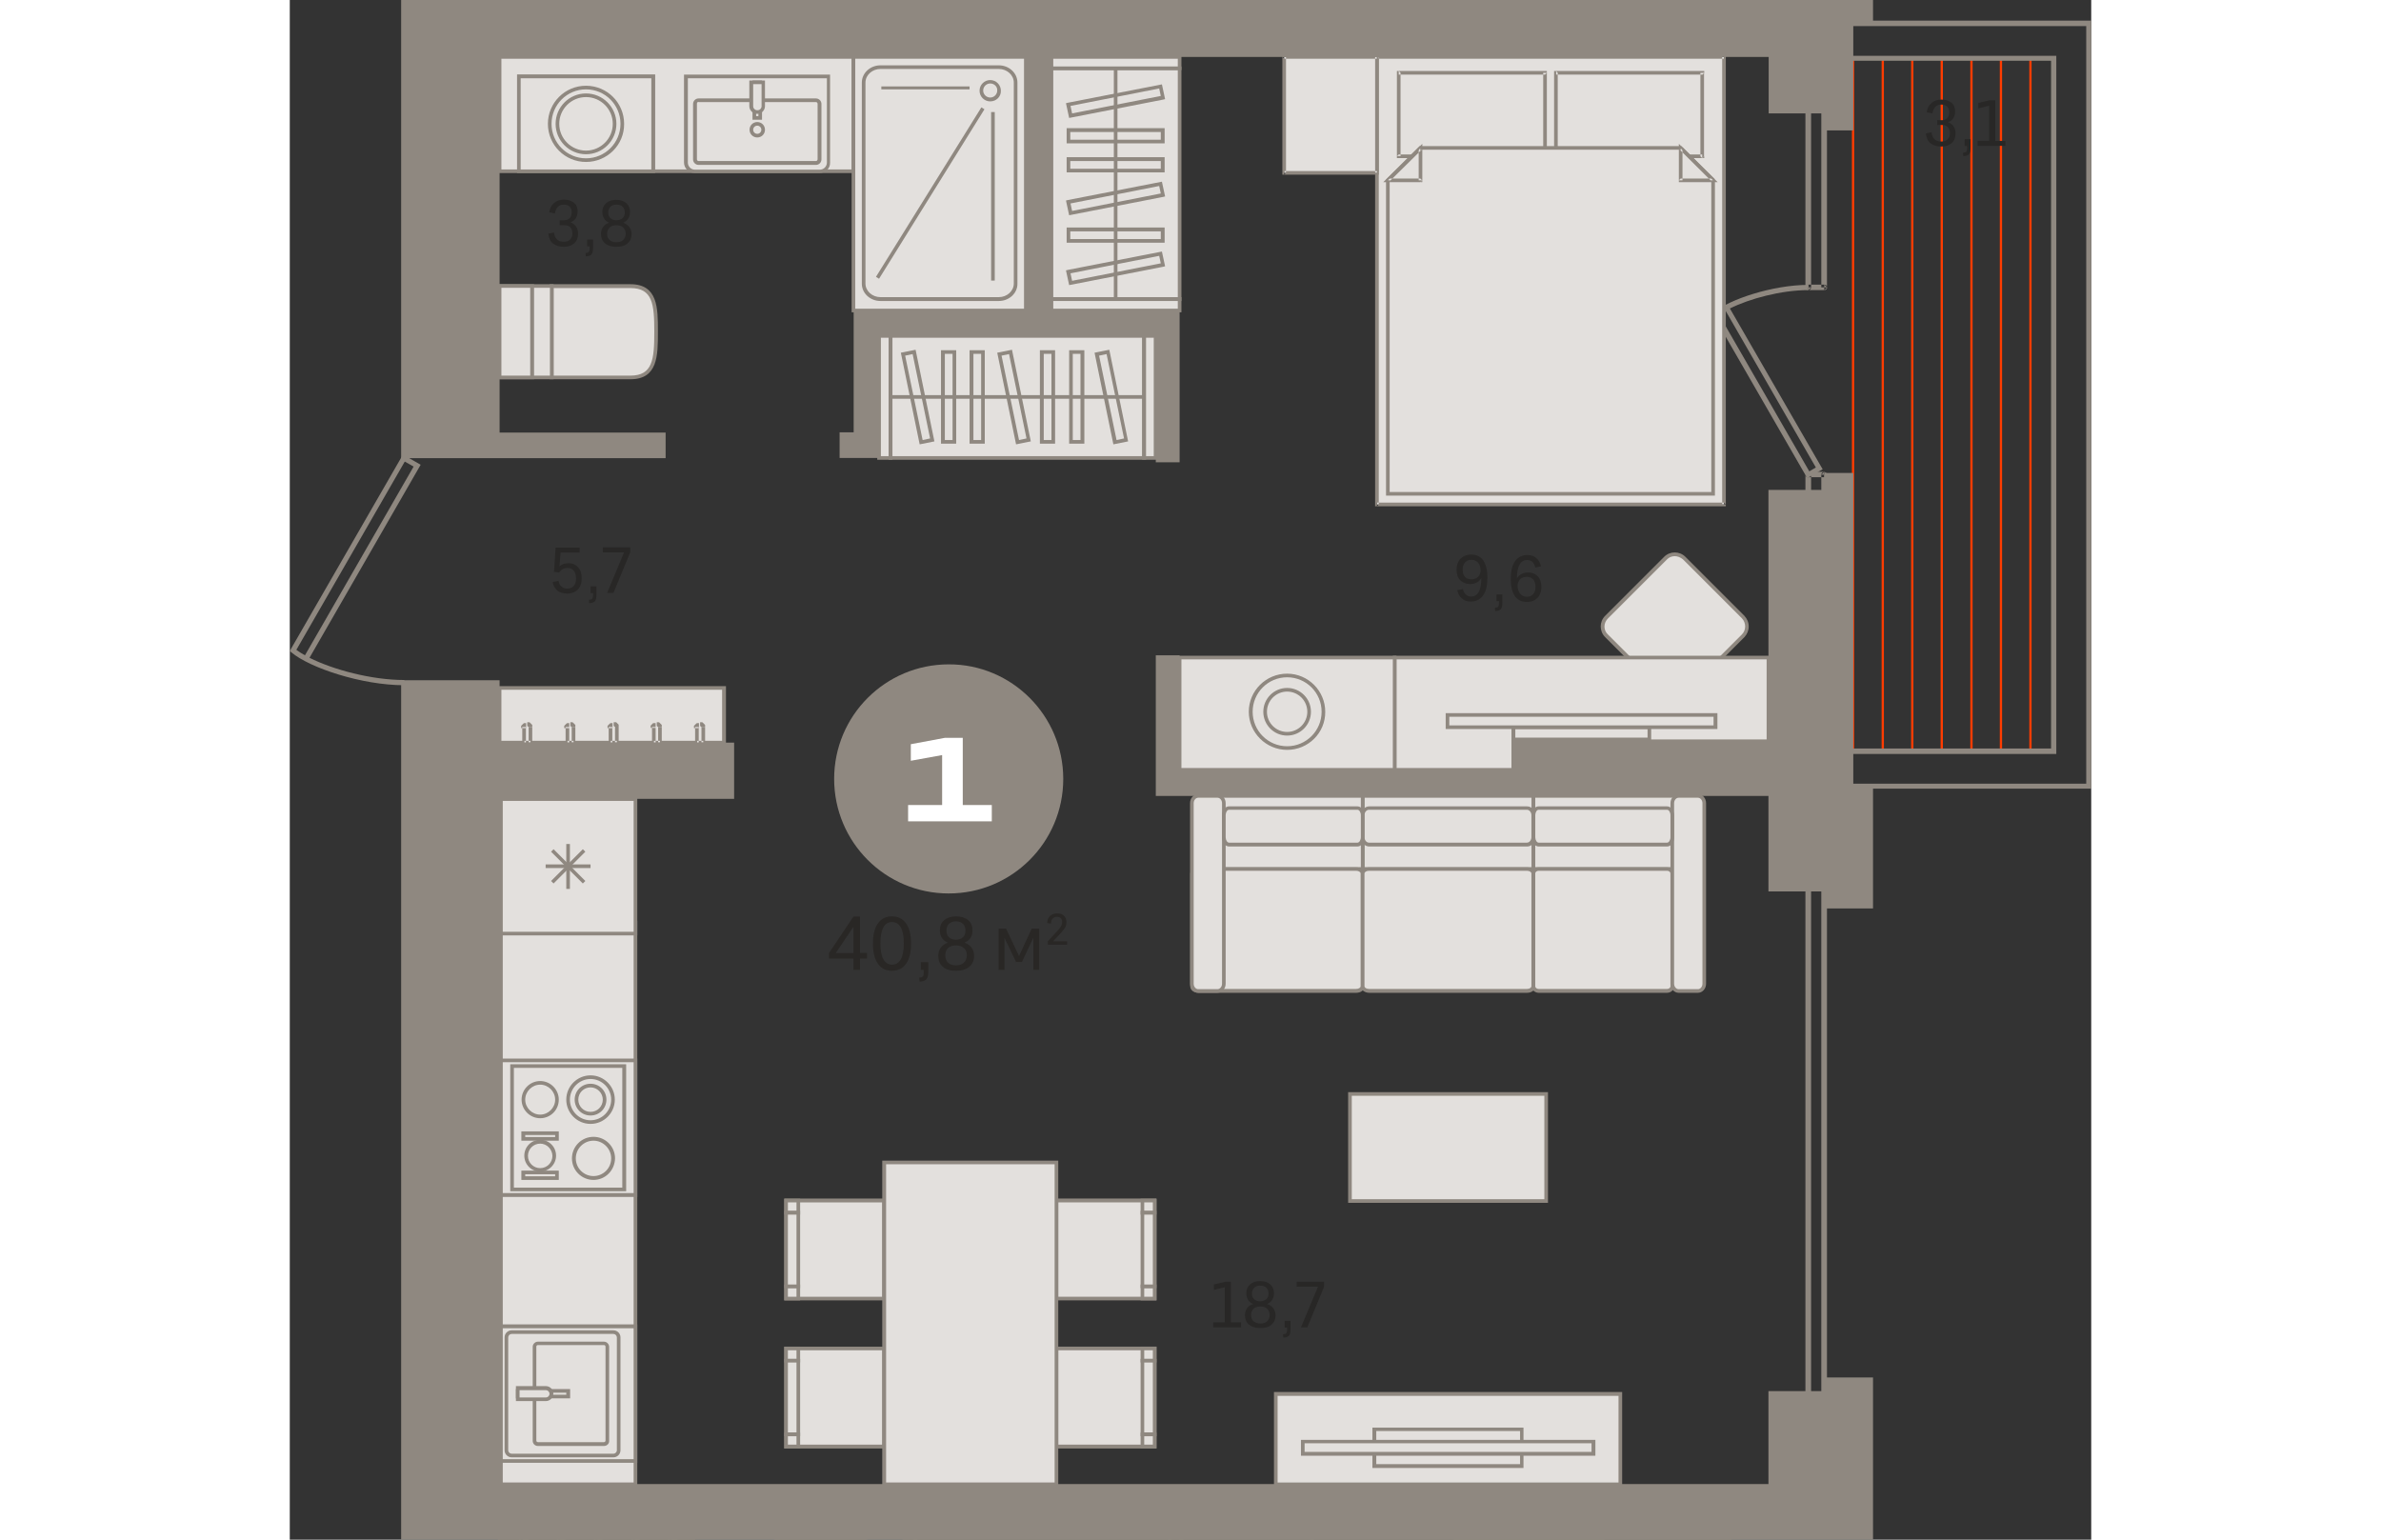 <?xml version="1.0" encoding="utf-8"?>
<!-- Generator: Adobe Illustrator 24.1.2, SVG Export Plug-In . SVG Version: 6.00 Build 0)  -->
<svg version="1.1" id="Слой_1" xmlns="http://www.w3.org/2000/svg" xmlns:xlink="http://www.w3.org/1999/xlink" x="0px" y="0px"
	 viewBox="0 0 794.2 678.8" style="enable-background:new 0 0 794.2 678.8;" xml:space="preserve" width="883" height="571">
<rect x="0" y="0" width="794.2" height="678.8" fill="#333333" stroke="none"/>
<g>
	<rect x="240.7" style="fill-rule:evenodd;clip-rule:evenodd;fill:#E3E0DD;" width="67.9" height="0"/>
	<rect x="239.9" y="0" style="fill-rule:evenodd;clip-rule:evenodd;fill:#8F8880;" width="69.5" height="0.8"/>
	<rect x="319" style="fill-rule:evenodd;clip-rule:evenodd;fill:#8F8880;" width="58.3" height="0.8"/>
	<rect x="431.3" style="fill-rule:evenodd;clip-rule:evenodd;fill:#8F8880;" width="144.8" height="0.8"/>
	<rect x="376.6" style="fill-rule:evenodd;clip-rule:evenodd;fill:#E3E0DD;" width="55.5" height="0"/>
	<rect x="375.7" y="0" style="fill-rule:evenodd;clip-rule:evenodd;fill:#8F8880;" width="57.1" height="0.8"/>
	<rect x="474.3" style="fill-rule:evenodd;clip-rule:evenodd;fill:#E3E0DD;" width="55.5" height="0"/>
	<rect x="473.5" y="0" style="fill-rule:evenodd;clip-rule:evenodd;fill:#8F8880;" width="57.2" height="0.8"/>
	<rect x="574.5" y="0" style="fill-rule:evenodd;clip-rule:evenodd;fill:#8F8880;" width="57.1" height="0.8"/>
	<rect x="753.9" y="25.2" style="fill-rule:evenodd;clip-rule:evenodd;fill:#FF3C00;" width="1" height="306.5"/>
	<rect x="727.8" y="25.2" style="fill-rule:evenodd;clip-rule:evenodd;fill:#FF3C00;" width="1" height="306.5"/>
	<rect x="701.8" y="25.2" style="fill-rule:evenodd;clip-rule:evenodd;fill:#FF3C00;" width="1" height="306.5"/>
	<rect x="766.9" y="25.2" style="fill-rule:evenodd;clip-rule:evenodd;fill:#FF3C00;" width="1" height="306.5"/>
	<rect x="740.9" y="25.2" style="fill-rule:evenodd;clip-rule:evenodd;fill:#FF3C00;" width="1" height="306.5"/>
	<rect x="714.8" y="25.2" style="fill-rule:evenodd;clip-rule:evenodd;fill:#FF3C00;" width="1" height="306.5"/>
	<rect x="688.7" y="25.2" style="fill-rule:evenodd;clip-rule:evenodd;fill:#FF3C00;" width="1" height="306.5"/>
	<path style="fill-rule:evenodd;clip-rule:evenodd;fill:#8F8880;" d="M670.7,126.7c0,0.7-0.6,1.2-1.2,1.2c-0.7,0-1.3-0.5-1.3-1.2
		H670.7L670.7,126.7z M668.2,0v126.7l1.3,1.2l1.2-1.2V0H668.2L668.2,0z M675.2,0h2.5v126.7h-2.5V0L675.2,0z M676.5,125.5v2.4
		c0.7,0,1.3-0.5,1.3-1.2S677.2,125.5,676.5,125.5L676.5,125.5z M676.5,127.9l1.3-1.2l-1.3-1.2h-7v2.4H676.5z"/>
	<path style="fill-rule:evenodd;clip-rule:evenodd;fill:#8F8880;" d="M670.7,619.7c0,0.7-0.6,1.2-1.2,1.2c-0.7,0-1.3-0.5-1.3-1.2
		H670.7L670.7,619.7z M668.2,619.7l1.3,1.2l1.2-1.2V384.1h-2.5V619.7L668.2,619.7z M669.5,385.3c-0.7,0-1.3-0.5-1.3-1.2
		c0-0.7,0.6-1.2,1.3-1.2V385.3L669.5,385.3z M669.5,382.9h7v2.4h-7l-1.3-1.2L669.5,382.9L669.5,382.9z M675.2,384.1h2.5
		c0-0.7-0.6-1.2-1.3-1.2C675.8,382.9,675.2,383.4,675.2,384.1L675.2,384.1z M677.7,384.1l-1.3-1.2l-1.2,1.2v235.6h2.5V384.1
		L677.7,384.1z M676.5,618.5c0.7,0,1.3,0.5,1.3,1.2c0,0.7-0.6,1.2-1.3,1.2V618.5L676.5,618.5z M676.5,621l1.3-1.2l-1.3-1.2h-7v2.4
		H676.5z"/>
	<path style="fill-rule:evenodd;clip-rule:evenodd;fill:#8F8880;" d="M670.7,242.7c0,0.7-0.6,1.2-1.2,1.2c-0.7,0-1.3-0.5-1.3-1.2
		H670.7L670.7,242.7z M668.2,242.7l1.3,1.2l1.2-1.2v-33.4h-2.5V242.7L668.2,242.7z M669.5,210.5c-0.7,0-1.3-0.5-1.3-1.2
		c0-0.7,0.6-1.2,1.3-1.2V210.5L669.5,210.5z M669.5,208h7v2.4h-7l-1.3-1.2L669.5,208L669.5,208z M675.2,209.3h2.5
		c0-0.7-0.6-1.2-1.3-1.2C675.8,208,675.2,208.6,675.2,209.3L675.2,209.3z M677.7,209.3l-1.3-1.2l-1.2,1.2v33.4h2.5V209.3
		L677.7,209.3z M676.5,241.5c0.7,0,1.3,0.5,1.3,1.2c0,0.7-0.6,1.2-1.3,1.2V241.5L676.5,241.5z M676.5,243.9l1.3-1.2l-1.3-1.2h-7v2.4
		H676.5z"/>
	<path style="fill-rule:evenodd;clip-rule:evenodd;fill:#8F8880;" d="M684.7,345.5H792v-334H684.7v13.1h94.1v307.8h-94.1V345.5
		L684.7,345.5z M794.2,347.7H682.4v-17.7h94.1V26.8h-94.1V9.1h111.8V347.7z"/>
	<path style="fill-rule:evenodd;clip-rule:evenodd;fill:#8F8880;" d="M630.2,138.9l39.7,68.9l2.9-1.7L633,137
		C632,137.6,631,138.2,630.2,138.9L630.2,138.9z M669,210.8l-41.8-72.5l0.7-0.6c6.7-5.7,25.9-12.1,41.6-12.1l0,2.3
		c-12,0-26,3.8-34.6,8.1l40.9,70.9L669,210.8z"/>
	<path style="fill-rule:evenodd;clip-rule:evenodd;fill:#282726;" d="M744.1,64.3v-2.2h5.1V46.6l-4.8,1.2v-2.4l5-1.2h2.5v17.9h4.5
		v2.2H744.1L744.1,64.3z M738.2,61.4h2.8v3.7c0,1.4-0.2,2.4-0.7,2.9c-0.5,0.5-1.3,0.8-2.5,0.8l-0.1-1.5c0.7,0,1.1-0.1,1.4-0.4
		c0.2-0.3,0.4-0.8,0.4-1.6v-0.9h-1.1V61.4L738.2,61.4z M734.4,58.9c0,1.8-0.6,3.2-1.7,4.2c-1.2,1-2.7,1.5-4.6,1.5s-3.5-0.5-4.7-1.4
		c-1.2-0.9-1.9-2.4-2.1-4.4l2.5-0.5c0.3,2.7,1.7,4.1,4.3,4.1c1.2,0,2.1-0.3,2.8-1c0.7-0.7,1-1.6,1-2.7c0-1.1-0.3-2-0.9-2.7
		c-0.6-0.6-1.5-0.9-2.7-0.9h-2V53h2c1,0,1.8-0.3,2.4-0.9c0.6-0.6,0.9-1.5,0.9-2.6c0-1.1-0.3-1.9-0.9-2.5c-0.6-0.6-1.5-0.9-2.6-0.9
		c-1.1,0-1.9,0.3-2.6,1c-0.7,0.7-1.1,1.6-1.3,2.9l-2.5-0.5c0.2-1.8,0.9-3.1,2.1-4.1c1.1-1,2.6-1.5,4.4-1.5c1.8,0,3.3,0.5,4.4,1.4
		c1.1,0.9,1.6,2.2,1.6,3.8c0,1.2-0.3,2.2-0.8,3c-0.5,0.8-1.3,1.4-2.3,1.8C733.2,54.7,734.4,56.3,734.4,58.9z"/>
	<rect x="92.5" y="25.1" style="fill-rule:evenodd;clip-rule:evenodd;fill:#E3E0DD;" width="156" height="50.4"/>
	<path style="fill-rule:evenodd;clip-rule:evenodd;fill:#8F8880;" d="M93.3,74.7h154.4V25.9H93.3V74.7L93.3,74.7z M249.3,76.3H91.7
		V24.3h157.7V76.3z"/>
	<path style="fill-rule:evenodd;clip-rule:evenodd;fill:#E3E0DD;" d="M606.5,306.3l-26-26c-2.3-2.3-2.3-6,0-8.2l26-26
		c2.3-2.3,6-2.3,8.2,0l26,26c2.3,2.3,2.3,6,0,8.2l-26,26C612.4,308.5,608.7,308.5,606.5,306.3z"/>
	<path style="fill-rule:evenodd;clip-rule:evenodd;fill:#8F8880;" d="M610.6,245.2c-1.3,0-2.6,0.5-3.5,1.5l-26,26
		c-0.9,0.9-1.5,2.2-1.5,3.5c0,1.3,0.5,2.6,1.5,3.5l26,26c2,2,5.1,2,7.1,0l26-26c1.9-1.9,1.9-5.1,0-7.1l-26-26
		C613.1,245.7,611.8,245.2,610.6,245.2L610.6,245.2z M610.6,308.8c-1.7,0-3.4-0.6-4.7-1.9l-26-26c-2.6-2.6-2.6-6.8,0-9.4l26-26
		c2.6-2.6,6.8-2.6,9.4,0l26,26c1.2,1.3,1.9,2.9,1.9,4.7c0,1.8-0.7,3.4-1.9,4.7l-26,26C614,308.1,612.3,308.8,610.6,308.8z"/>
	<rect x="487.1" y="289.9" style="fill-rule:evenodd;clip-rule:evenodd;fill:#E3E0DD;" width="164.8" height="49.5"/>
	<path style="fill-rule:evenodd;clip-rule:evenodd;fill:#8F8880;" d="M487.9,338.6h163.2v-47.9H487.9V338.6L487.9,338.6z
		 M652.7,340.2H486.3v-51.1h166.4V340.2z"/>
	<rect x="392.3" y="289.9" style="fill-rule:evenodd;clip-rule:evenodd;fill:#E3E0DD;" width="94.8" height="49.5"/>
	<path style="fill-rule:evenodd;clip-rule:evenodd;fill:#8F8880;" d="M393.1,338.6h93.2v-47.9h-93.2V338.6L393.1,338.6z
		 M487.9,340.2h-96.4v-51.1h96.4V340.2z"/>
	<rect x="467.4" y="482.3" style="fill-rule:evenodd;clip-rule:evenodd;fill:#E3E0DD;" width="86.5" height="47.2"/>
	<path style="fill-rule:evenodd;clip-rule:evenodd;fill:#8F8880;" d="M468.2,528.7h84.9v-45.6h-84.9V528.7L468.2,528.7z
		 M554.7,530.3h-88.1v-48.8h88.1V530.3z"/>
	<rect x="450.6" y="678.8" style="fill-rule:evenodd;clip-rule:evenodd;fill:#E3E0DD;" width="184.1" height="0"/>
	<rect x="449.8" y="678" style="fill-rule:evenodd;clip-rule:evenodd;fill:#8F8880;" width="185.8" height="0.8"/>
	<rect x="434.7" y="614.6" style="fill-rule:evenodd;clip-rule:evenodd;fill:#E3E0DD;" width="151.9" height="39.9"/>
	<path style="fill-rule:evenodd;clip-rule:evenodd;fill:#8F8880;" d="M435.5,653.6h150.3v-38.2H435.5V653.6L435.5,653.6z
		 M587.4,655.2H433.9v-41.5h153.5V655.2z"/>
	<rect x="539.5" y="320.6" style="fill-rule:evenodd;clip-rule:evenodd;fill:#E3E0DD;" width="59.9" height="5.4"/>
	<path style="fill-rule:evenodd;clip-rule:evenodd;fill:#8F8880;" d="M540.3,325.2h58.3v-3.8h-58.3V325.2L540.3,325.2z M600.2,326.8
		h-61.6v-7h61.6V326.8z"/>
	<rect x="514" y="678.8" style="fill-rule:evenodd;clip-rule:evenodd;fill:#E3E0DD;" width="65" height="0"/>
	<rect x="513.1" y="678" style="fill-rule:evenodd;clip-rule:evenodd;fill:#8F8880;" width="66.6" height="0.8"/>
	<rect x="510.4" y="315.2" style="fill-rule:evenodd;clip-rule:evenodd;fill:#E3E0DD;" width="118.1" height="5.4"/>
	<path style="fill-rule:evenodd;clip-rule:evenodd;fill:#8F8880;" d="M511.2,319.8h116.5V316H511.2V319.8L511.2,319.8z M629.3,321.4
		H509.6v-7h119.8V321.4z"/>
	<rect x="478.1" y="630.1" style="fill-rule:evenodd;clip-rule:evenodd;fill:#E3E0DD;" width="65" height="16.2"/>
	<path style="fill-rule:evenodd;clip-rule:evenodd;fill:#8F8880;" d="M479,645.5h63.4v-14.6H479V645.5L479,645.5z M543.9,647.2
		h-66.6v-17.8h66.6V647.2z"/>
	<rect x="446.6" y="635.5" style="fill-rule:evenodd;clip-rule:evenodd;fill:#E3E0DD;" width="128.1" height="5.4"/>
	<path style="fill-rule:evenodd;clip-rule:evenodd;fill:#8F8880;" d="M447.4,640.1h126.5v-3.8H447.4V640.1L447.4,640.1z
		 M575.5,641.8H445.8v-7h129.8V641.8z"/>
	<rect x="479.3" y="25.1" style="fill-rule:evenodd;clip-rule:evenodd;fill:#E3E0DD;" width="153" height="197.3"/>
	<path style="fill-rule:evenodd;clip-rule:evenodd;fill:#8F8880;" d="M479.3,223.2h-0.8v-0.8L479.3,223.2L479.3,223.2z M478.5,222.4
		l0.8,0.8l0.8-0.8V25.1h-1.6V222.4L478.5,222.4z M478.5,25.1v-0.8h0.8L478.5,25.1L478.5,25.1z M479.3,24.3h153v1.6h-153l-0.8-0.8
		L479.3,24.3L479.3,24.3z M632.3,24.3l0.8,0.8v-0.8H632.3L632.3,24.3z M633.1,25.1l-0.8-0.8l-0.8,0.8v197.3h1.6V25.1L633.1,25.1z
		 M633.1,222.4v0.8h-0.8L633.1,222.4L633.1,222.4z M632.3,223.2l0.8-0.8l-0.8-0.8h-153v1.6H632.3z"/>
	<rect x="558.2" y="32.1" style="fill-rule:evenodd;clip-rule:evenodd;fill:#E3E0DD;" width="64.5" height="36.7"/>
	<path style="fill-rule:evenodd;clip-rule:evenodd;fill:#8F8880;" d="M557.4,32.1v-0.8h0.8L557.4,32.1L557.4,32.1z M559,32.1
		l-0.8-0.8l-0.8,0.8v36.7h1.6V32.1L559,32.1z M558.2,69.7h-0.8v-0.8L558.2,69.7L558.2,69.7z M558.2,68.1h64.5v1.6h-64.5l-0.8-0.8
		L558.2,68.1L558.2,68.1z M623.6,68.9l-0.8,0.8h0.8V68.9L623.6,68.9z M621.9,68.9l0.8,0.8l0.8-0.8V32.1h-1.6V68.9L621.9,68.9z
		 M622.8,31.3h0.8v0.8L622.8,31.3L622.8,31.3z M622.8,32.9l0.8-0.8l-0.8-0.8h-64.5v1.6H622.8z"/>
	<rect x="488.9" y="32.1" style="fill-rule:evenodd;clip-rule:evenodd;fill:#E3E0DD;" width="64.5" height="36.7"/>
	<path style="fill-rule:evenodd;clip-rule:evenodd;fill:#8F8880;" d="M488.1,32.1v-0.8h0.8L488.1,32.1L488.1,32.1z M489.7,32.1
		l-0.8-0.8l-0.8,0.8v36.7h1.6V32.1L489.7,32.1z M488.9,69.7h-0.8v-0.8L488.9,69.7L488.9,69.7z M488.9,68.1h64.5v1.6h-64.5l-0.8-0.8
		L488.9,68.1L488.9,68.1z M554.2,68.9l-0.8,0.8h0.8V68.9L554.2,68.9z M552.6,68.9l0.8,0.8l0.8-0.8V32.1h-1.6V68.9L552.6,68.9z
		 M553.4,31.3h0.8v0.8L553.4,31.3L553.4,31.3z M553.4,32.9l0.8-0.8l-0.8-0.8h-64.5v1.6H553.4z"/>
	<polygon style="fill-rule:evenodd;clip-rule:evenodd;fill:#E3E0DD;" points="613.2,65.2 627.5,79.5 627.5,217.7 484.1,217.7 
		484.1,79.5 498.4,65.2 	"/>
	<path style="fill-rule:evenodd;clip-rule:evenodd;fill:#8F8880;" d="M484.9,216.9h141.8v-137L612.9,66H498.8l-13.9,13.8V216.9
		L484.9,216.9z M628.3,218.5H483.3V79.2l14.8-14.8h115.4l14.8,14.8V218.5z"/>
	<polygon style="fill-rule:evenodd;clip-rule:evenodd;fill:#E3E0DD;" points="627.5,79.5 613.2,79.5 613.2,65.4 	"/>
	<path style="fill-rule:evenodd;clip-rule:evenodd;fill:#8F8880;" d="M628.1,78.9l1.4,1.4h-2L628.1,78.9L628.1,78.9z M627,80.1
		l0.6,0.2l0.6-1.4l-14.3-14.1l-1.1,1.2L627,80.1L627,80.1z M612.4,65.4v-2l1.4,1.4L612.4,65.4L612.4,65.4z M614,65.4v14.1h-1.6V65.4
		l1.4-0.6L614,65.4L614,65.4z M613.2,80.3h-0.8v-0.8L613.2,80.3L613.2,80.3z M613.2,78.7l-0.8,0.8l0.8,0.8h14.3v-1.6H613.2z"/>
	<polygon style="fill-rule:evenodd;clip-rule:evenodd;fill:#E3E0DD;" points="484.1,79.5 498.4,79.5 498.4,65.4 	"/>
	<path style="fill-rule:evenodd;clip-rule:evenodd;fill:#8F8880;" d="M484.1,80.3h-2l1.4-1.4L484.1,80.3L484.1,80.3z M483.5,78.9
		l0.6,1.4l0.6-0.2L499,66l-1.1-1.2L483.5,78.9L483.5,78.9z M497.9,64.8l1.4-1.4v2L497.9,64.8L497.9,64.8z M499.3,65.4v14.1h-1.6
		V65.4l0.2-0.6L499.3,65.4L499.3,65.4z M499.3,79.5v0.8h-0.8L499.3,79.5L499.3,79.5z M498.4,80.3l0.8-0.8l-0.8-0.8h-14.3v1.6H498.4z
		"/>
	<rect x="438.4" y="25.1" style="fill-rule:evenodd;clip-rule:evenodd;fill:#E3E0DD;" width="40.9" height="51.1"/>
	<path style="fill-rule:evenodd;clip-rule:evenodd;fill:#8F8880;" d="M438.4,77h-0.8v-0.8L438.4,77L438.4,77z M437.6,76.2l0.8,0.8
		l0.8-0.8V25.1h-1.6V76.2L437.6,76.2z M437.6,25.1v-0.8h0.8L437.6,25.1L437.6,25.1z M438.4,24.3h40.9v1.6h-40.9l-0.8-0.8L438.4,24.3
		L438.4,24.3z M479.3,24.3l0.8,0.8v-0.8H479.3L479.3,24.3z M480.1,25.1l-0.8-0.8l-0.8,0.8v51.1h1.6V25.1L480.1,25.1z M480.1,76.2V77
		h-0.8L480.1,76.2L480.1,76.2z M479.3,77l0.8-0.8l-0.8-0.8h-40.9V77H479.3z"/>
	<rect x="101" y="33.7" style="fill-rule:evenodd;clip-rule:evenodd;fill:#E3E0DD;" width="59.2" height="41.9"/>
	<path style="fill-rule:evenodd;clip-rule:evenodd;fill:#8F8880;" d="M101.8,74.7h57.6V34.5h-57.6V74.7L101.8,74.7z M161.1,76.3
		h-60.9V32.8h60.9V76.3z"/>
	<path style="fill-rule:evenodd;clip-rule:evenodd;fill:#E3E0DD;" d="M130.6,38.6c8.8,0,16,7.2,16,16c0,8.8-7.2,16-16,16
		c-8.8,0-16-7.2-16-16C114.6,45.7,121.8,38.6,130.6,38.6z"/>
	<path style="fill-rule:evenodd;clip-rule:evenodd;fill:#8F8880;" d="M130.6,39.4c-8.4,0-15.2,6.8-15.2,15.2
		c0,8.4,6.8,15.2,15.2,15.2c8.4,0,15.2-6.8,15.2-15.2C145.8,46.2,139,39.4,130.6,39.4L130.6,39.4z M130.6,71.4
		c-9.3,0-16.8-7.5-16.8-16.8c0-9.3,7.5-16.8,16.8-16.8c9.3,0,16.8,7.5,16.8,16.8C147.5,63.9,139.9,71.4,130.6,71.4z"/>
	<path style="fill-rule:evenodd;clip-rule:evenodd;fill:#E3E0DD;" d="M130.6,42c6.9,0,12.6,5.6,12.6,12.6s-5.6,12.6-12.6,12.6
		c-6.9,0-12.6-5.6-12.6-12.6S123.7,42,130.6,42z"/>
	<path style="fill-rule:evenodd;clip-rule:evenodd;fill:#8F8880;" d="M130.6,42.8c-6.5,0-11.8,5.3-11.8,11.8
		c0,6.5,5.3,11.8,11.8,11.8c6.5,0,11.8-5.3,11.8-11.8C142.4,48.1,137.1,42.8,130.6,42.8L130.6,42.8z M130.6,68
		c-7.4,0-13.4-6-13.4-13.4c0-7.4,6-13.4,13.4-13.4c7.4,0,13.4,6,13.4,13.4C144,62,138,68,130.6,68z"/>
	<path style="fill-rule:evenodd;clip-rule:evenodd;fill:#8F8880;" d="M254.9,678.8h-41.7c1-0.5,2.1-0.8,3.3-0.8h35.1
		C252.8,678,254,678.3,254.9,678.8z"/>
	<rect x="93.1" y="406.7" style="fill-rule:evenodd;clip-rule:evenodd;fill:#E3E0DD;" width="59.4" height="247.7"/>
	<path style="fill-rule:evenodd;clip-rule:evenodd;fill:#8F8880;" d="M93.9,653.6h57.7V407.5H93.9V653.6L93.9,653.6z M153.2,655.2
		h-61V405.9h61V655.2z"/>
	<rect x="93.1" y="584.8" style="fill-rule:evenodd;clip-rule:evenodd;fill:#E3E0DD;" width="59.4" height="59.4"/>
	<path style="fill-rule:evenodd;clip-rule:evenodd;fill:#8F8880;" d="M93.9,643.3h57.7v-57.7H93.9V643.3L93.9,643.3z M153.2,644.9
		h-61v-61h61V644.9z"/>
	<path style="fill-rule:evenodd;clip-rule:evenodd;fill:#E3E0DD;" d="M145,589.5v49.8c0,1.3-1,2.3-2.3,2.3H97.8
		c-1.3,0-2.3-1-2.3-2.3v-49.8c0-1.3,1-2.3,2.3-2.3h44.9C144,587.2,145,588.3,145,589.5z"/>
	<path style="fill-rule:evenodd;clip-rule:evenodd;fill:#8F8880;" d="M97.8,588.1c-0.8,0-1.5,0.7-1.5,1.5v49.8
		c0,0.8,0.7,1.5,1.5,1.5h44.9c0.8,0,1.5-0.7,1.5-1.5v-49.8c0-0.8-0.7-1.5-1.5-1.5H97.8L97.8,588.1z M142.7,642.5H97.8
		c-1.7,0-3.1-1.4-3.1-3.1v-49.8c0-1.7,1.4-3.1,3.1-3.1h44.9c1.7,0,3.1,1.4,3.1,3.1v49.8C145.8,641.1,144.4,642.5,142.7,642.5z"/>
	<path style="fill-rule:evenodd;clip-rule:evenodd;fill:#E3E0DD;" d="M107.9,593.7v41.4c0,0.8,0.7,1.5,1.5,1.5h29.1
		c0.8,0,1.5-0.7,1.5-1.5v-41.4c0-0.8-0.7-1.5-1.5-1.5h-29.1C108.6,592.2,107.9,592.9,107.9,593.7z"/>
	<path style="fill-rule:evenodd;clip-rule:evenodd;fill:#8F8880;" d="M109.4,593c-0.4,0-0.7,0.3-0.7,0.7v41.4c0,0.4,0.3,0.7,0.7,0.7
		h29.1c0.4,0,0.7-0.3,0.7-0.7v-41.4c0-0.4-0.3-0.7-0.7-0.7H109.4L109.4,593z M138.5,637.5h-29.1c-1.3,0-2.3-1-2.3-2.3v-41.4
		c0-1.3,1.1-2.3,2.3-2.3h29.1c1.3,0,2.3,1.1,2.3,2.3v41.4C140.9,636.5,139.8,637.5,138.5,637.5z"/>
	<rect x="100.5" y="613.2" style="fill-rule:evenodd;clip-rule:evenodd;fill:#E3E0DD;" width="22.3" height="2.5"/>
	<path style="fill-rule:evenodd;clip-rule:evenodd;fill:#8F8880;" d="M101.3,614.9h20.6V614h-20.6V614.9L101.3,614.9z M123.6,616.5
		H99.7v-4.1h23.9V616.5z"/>
	<path style="fill-rule:evenodd;clip-rule:evenodd;fill:#E3E0DD;" d="M115.3,614.4L115.3,614.4c0,1.4-1.1,2.5-2.4,2.5h-12.4V612
		h12.4C114.2,612,115.3,613.1,115.3,614.4z"/>
	<path style="fill-rule:evenodd;clip-rule:evenodd;fill:#8F8880;" d="M101.3,616.1h11.6c0.9,0,1.6-0.7,1.6-1.6v0
		c0-0.9-0.7-1.6-1.6-1.6h-11.6V616.1L101.3,616.1z M112.9,617.7H99.7v-6.6h13.2c1.8,0,3.3,1.5,3.3,3.3v0
		C116.1,616.3,114.7,617.7,112.9,617.7z"/>
	<rect x="93.1" y="467.5" style="fill-rule:evenodd;clip-rule:evenodd;fill:#E3E0DD;" width="59.4" height="59.4"/>
	<path style="fill-rule:evenodd;clip-rule:evenodd;fill:#8F8880;" d="M93.9,526h57.7v-57.7H93.9V526L93.9,526z M153.2,527.7h-61v-61
		h61V527.7z"/>
	<rect x="98" y="470" style="fill-rule:evenodd;clip-rule:evenodd;fill:#E3E0DD;" width="49.5" height="54.4"/>
	<path style="fill-rule:evenodd;clip-rule:evenodd;fill:#8F8880;" d="M98.8,523.6h47.8v-52.8H98.8V523.6L98.8,523.6z M148.3,525.2
		H97.2v-56h51.1V525.2z"/>
	<path style="fill-rule:evenodd;clip-rule:evenodd;fill:#E3E0DD;" d="M132.6,494.7c-5.5,0-9.9-4.4-9.9-9.9c0-5.5,4.4-9.9,9.9-9.9
		c5.5,0,9.9,4.4,9.9,9.9C142.5,490.3,138.1,494.7,132.6,494.7z"/>
	<path style="fill-rule:evenodd;clip-rule:evenodd;fill:#8F8880;" d="M132.6,475.7c-5,0-9.1,4.1-9.1,9.1c0,5,4.1,9.1,9.1,9.1
		c5,0,9.1-4.1,9.1-9.1C141.7,479.8,137.6,475.7,132.6,475.7L132.6,475.7z M132.6,495.5c-5.9,0-10.7-4.8-10.7-10.7
		c0-5.9,4.8-10.7,10.7-10.7c5.9,0,10.7,4.8,10.7,10.7C143.3,490.7,138.5,495.5,132.6,495.5z"/>
	<path style="fill-rule:evenodd;clip-rule:evenodd;fill:#E3E0DD;" d="M132.6,491c-3.4,0-6.2-2.8-6.2-6.2c0-3.4,2.8-6.2,6.2-6.2
		c3.4,0,6.2,2.8,6.2,6.2C138.8,488.2,136,491,132.6,491z"/>
	<path style="fill-rule:evenodd;clip-rule:evenodd;fill:#8F8880;" d="M132.6,479.4c-3,0-5.4,2.4-5.4,5.4c0,3,2.4,5.4,5.4,5.4
		s5.4-2.4,5.4-5.4C138,481.9,135.6,479.4,132.6,479.4L132.6,479.4z M132.6,491.8c-3.9,0-7-3.1-7-7c0-3.9,3.1-7,7-7s7,3.1,7,7
		C139.6,488.7,136.5,491.8,132.6,491.8z"/>
	<path style="fill-rule:evenodd;clip-rule:evenodd;fill:#E3E0DD;" d="M133.9,519.4c-4.8,0-8.7-3.9-8.7-8.7c0-4.8,3.9-8.7,8.7-8.7
		c4.8,0,8.7,3.9,8.7,8.7C142.5,515.6,138.6,519.4,133.9,519.4z"/>
	<path style="fill-rule:evenodd;clip-rule:evenodd;fill:#8F8880;" d="M133.9,502.9c-4.3,0-7.8,3.5-7.8,7.8c0,4.3,3.5,7.8,7.8,7.8
		c4.3,0,7.8-3.5,7.8-7.8C141.7,506.5,138.2,502.9,133.9,502.9L133.9,502.9z M133.9,520.2c-5.2,0-9.5-4.2-9.5-9.5
		c0-5.2,4.2-9.5,9.5-9.5c5.2,0,9.5,4.2,9.5,9.5C143.3,516,139.1,520.2,133.9,520.2z"/>
	<path style="fill-rule:evenodd;clip-rule:evenodd;fill:#E3E0DD;" d="M110.4,492.2c-4.1,0-7.4-3.3-7.4-7.4c0-4.1,3.3-7.4,7.4-7.4
		c4.1,0,7.4,3.3,7.4,7.4C117.8,488.9,114.5,492.2,110.4,492.2z"/>
	<path style="fill-rule:evenodd;clip-rule:evenodd;fill:#8F8880;" d="M110.4,478.2c-3.6,0-6.6,3-6.6,6.6c0,3.6,3,6.6,6.6,6.6
		c3.6,0,6.6-3,6.6-6.6C117,481.2,114,478.2,110.4,478.2L110.4,478.2z M110.4,493c-4.5,0-8.2-3.7-8.2-8.2c0-4.5,3.7-8.2,8.2-8.2
		c4.5,0,8.2,3.7,8.2,8.2C118.6,489.4,114.9,493,110.4,493z"/>
	<path style="fill-rule:evenodd;clip-rule:evenodd;fill:#E3E0DD;" d="M110.4,515.7c-3.4,0-6.2-2.8-6.2-6.2c0-3.4,2.8-6.2,6.2-6.2
		c3.4,0,6.2,2.8,6.2,6.2C116.6,513,113.8,515.7,110.4,515.7z"/>
	<path style="fill-rule:evenodd;clip-rule:evenodd;fill:#8F8880;" d="M110.4,504.2c-3,0-5.4,2.4-5.4,5.4c0,3,2.4,5.4,5.4,5.4
		c3,0,5.4-2.4,5.4-5.4C115.7,506.6,113.3,504.2,110.4,504.2L110.4,504.2z M110.4,516.5c-3.9,0-7-3.1-7-7c0-3.9,3.1-7,7-7
		c3.9,0,7,3.1,7,7C117.4,513.4,114.2,516.5,110.4,516.5z"/>
	<rect x="103" y="499.7" style="fill-rule:evenodd;clip-rule:evenodd;fill:#E3E0DD;" width="14.8" height="2.5"/>
	<path style="fill-rule:evenodd;clip-rule:evenodd;fill:#8F8880;" d="M103.8,501.3H117v-0.9h-13.2V501.3L103.8,501.3z M118.6,502.9
		h-16.5v-4.1h16.5V502.9z"/>
	<rect x="103" y="517" style="fill-rule:evenodd;clip-rule:evenodd;fill:#E3E0DD;" width="14.8" height="2.5"/>
	<path style="fill-rule:evenodd;clip-rule:evenodd;fill:#8F8880;" d="M103.8,518.6H117v-0.9h-13.2V518.6L103.8,518.6z M118.6,520.2
		h-16.5v-4.1h16.5V520.2z"/>
	<rect x="93.1" y="352.3" style="fill-rule:evenodd;clip-rule:evenodd;fill:#E3E0DD;" width="59.4" height="59.4"/>
	<path style="fill-rule:evenodd;clip-rule:evenodd;fill:#8F8880;" d="M93.9,410.8h57.7v-57.7H93.9V410.8L93.9,410.8z M153.2,412.4
		h-61v-61h61V412.4z"/>
	<rect x="112.8" y="381.1" style="fill-rule:evenodd;clip-rule:evenodd;fill:#8F8880;" width="19.8" height="1.6"/>
	<rect x="121.9" y="372.1" style="fill-rule:evenodd;clip-rule:evenodd;fill:#8F8880;" width="1.6" height="19.8"/>
	<polygon style="fill-rule:evenodd;clip-rule:evenodd;fill:#8F8880;" points="116.3,389.5 115.2,388.4 129.2,374.4 130.3,375.5 	"/>
	<polygon style="fill-rule:evenodd;clip-rule:evenodd;fill:#8F8880;" points="129.2,389.5 115.2,375.5 116.3,374.4 130.3,388.4 	"/>
	<rect x="392.9" y="678.8" style="fill-rule:evenodd;clip-rule:evenodd;fill:#E3E0DD;" width="57.7" height="0"/>
	<rect x="392.1" y="678" style="fill-rule:evenodd;clip-rule:evenodd;fill:#8F8880;" width="59.3" height="0.8"/>
	<rect x="218.8" y="594.5" style="fill-rule:evenodd;clip-rule:evenodd;fill:#E3E0DD;" width="43.2" height="43.2"/>
	<path style="fill-rule:evenodd;clip-rule:evenodd;fill:#8F8880;" d="M219.6,636.9h41.6v-41.6h-41.6V636.9L219.6,636.9z
		 M262.9,638.6H218v-44.9h44.9V638.6z"/>
	<rect x="218.8" y="594.5" style="fill-rule:evenodd;clip-rule:evenodd;fill:#E3E0DD;" width="5.4" height="5.4"/>
	<path style="fill-rule:evenodd;clip-rule:evenodd;fill:#8F8880;" d="M219.6,599.1h3.8v-3.8h-3.8V599.1L219.6,599.1z M225,600.7h-7
		v-7h7V600.7z"/>
	<rect x="218.8" y="632.3" style="fill-rule:evenodd;clip-rule:evenodd;fill:#E3E0DD;" width="5.4" height="5.4"/>
	<path style="fill-rule:evenodd;clip-rule:evenodd;fill:#8F8880;" d="M219.6,636.9h3.8v-3.8h-3.8V636.9L219.6,636.9z M225,638.6h-7
		v-7h7V638.6z"/>
	<rect x="218.8" y="599.9" style="fill-rule:evenodd;clip-rule:evenodd;fill:#E3E0DD;" width="5.4" height="32.4"/>
	<path style="fill-rule:evenodd;clip-rule:evenodd;fill:#8F8880;" d="M219.6,631.5h3.8v-30.8h-3.8V631.5L219.6,631.5z M225,633.2h-7
		v-34.1h7V633.2z"/>
	<rect x="338" y="594.5" style="fill-rule:evenodd;clip-rule:evenodd;fill:#E3E0DD;" width="43.2" height="43.2"/>
	<path style="fill-rule:evenodd;clip-rule:evenodd;fill:#8F8880;" d="M338.8,636.9h41.6v-41.6h-41.6V636.9L338.8,636.9z
		 M382.1,638.6h-44.9v-44.9h44.9V638.6z"/>
	<rect x="375.9" y="594.5" style="fill-rule:evenodd;clip-rule:evenodd;fill:#E3E0DD;" width="5.4" height="5.4"/>
	<path style="fill-rule:evenodd;clip-rule:evenodd;fill:#8F8880;" d="M376.7,599.1h3.8v-3.8h-3.8V599.1L376.7,599.1z M382.1,600.7
		h-7v-7h7V600.7z"/>
	<rect x="375.9" y="632.3" style="fill-rule:evenodd;clip-rule:evenodd;fill:#E3E0DD;" width="5.4" height="5.4"/>
	<path style="fill-rule:evenodd;clip-rule:evenodd;fill:#8F8880;" d="M376.7,636.9h3.8v-3.8h-3.8V636.9L376.7,636.9z M382.1,638.6
		h-7v-7h7V638.6z"/>
	<rect x="375.9" y="599.9" style="fill-rule:evenodd;clip-rule:evenodd;fill:#E3E0DD;" width="5.4" height="32.4"/>
	<path style="fill-rule:evenodd;clip-rule:evenodd;fill:#8F8880;" d="M376.7,631.5h3.8v-30.8h-3.8V631.5L376.7,631.5z M382.1,633.2
		h-7v-34.1h7V633.2z"/>
	<rect x="218.8" y="529.3" style="fill-rule:evenodd;clip-rule:evenodd;fill:#E3E0DD;" width="43.2" height="43.2"/>
	<path style="fill-rule:evenodd;clip-rule:evenodd;fill:#8F8880;" d="M219.6,571.7h41.6v-41.6h-41.6V571.7L219.6,571.7z
		 M262.9,573.3H218v-44.9h44.9V573.3z"/>
	<rect x="218.8" y="529.3" style="fill-rule:evenodd;clip-rule:evenodd;fill:#E3E0DD;" width="5.4" height="5.4"/>
	<path style="fill-rule:evenodd;clip-rule:evenodd;fill:#8F8880;" d="M219.6,533.9h3.8v-3.8h-3.8V533.9L219.6,533.9z M225,535.5h-7
		v-7h7V535.5z"/>
	<rect x="218.8" y="567.1" style="fill-rule:evenodd;clip-rule:evenodd;fill:#E3E0DD;" width="5.4" height="5.4"/>
	<path style="fill-rule:evenodd;clip-rule:evenodd;fill:#8F8880;" d="M219.6,571.7h3.8v-3.8h-3.8V571.7L219.6,571.7z M225,573.3h-7
		v-7h7V573.3z"/>
	<rect x="218.8" y="534.7" style="fill-rule:evenodd;clip-rule:evenodd;fill:#E3E0DD;" width="5.4" height="32.4"/>
	<path style="fill-rule:evenodd;clip-rule:evenodd;fill:#8F8880;" d="M219.6,566.3h3.8v-30.8h-3.8V566.3L219.6,566.3z M225,567.9h-7
		v-34.1h7V567.9z"/>
	<rect x="338" y="529.3" style="fill-rule:evenodd;clip-rule:evenodd;fill:#E3E0DD;" width="43.2" height="43.2"/>
	<path style="fill-rule:evenodd;clip-rule:evenodd;fill:#8F8880;" d="M338.8,571.7h41.6v-41.6h-41.6V571.7L338.8,571.7z
		 M382.1,573.3h-44.9v-44.9h44.9V573.3z"/>
	<rect x="375.9" y="529.3" style="fill-rule:evenodd;clip-rule:evenodd;fill:#E3E0DD;" width="5.4" height="5.4"/>
	<path style="fill-rule:evenodd;clip-rule:evenodd;fill:#8F8880;" d="M376.7,533.9h3.8v-3.8h-3.8V533.9L376.7,533.9z M382.1,535.5
		h-7v-7h7V535.5z"/>
	<rect x="375.9" y="567.1" style="fill-rule:evenodd;clip-rule:evenodd;fill:#E3E0DD;" width="5.4" height="5.4"/>
	<path style="fill-rule:evenodd;clip-rule:evenodd;fill:#8F8880;" d="M376.7,571.7h3.8v-3.8h-3.8V571.7L376.7,571.7z M382.1,573.3
		h-7v-7h7V573.3z"/>
	<rect x="375.9" y="534.7" style="fill-rule:evenodd;clip-rule:evenodd;fill:#E3E0DD;" width="5.4" height="32.4"/>
	<path style="fill-rule:evenodd;clip-rule:evenodd;fill:#8F8880;" d="M376.7,566.3h3.8v-30.8h-3.8V566.3L376.7,566.3z M382.1,567.9
		h-7v-34.1h7V567.9z"/>
	<rect x="262.1" y="512.5" style="fill-rule:evenodd;clip-rule:evenodd;fill:#E3E0DD;" width="76" height="141.9"/>
	<path style="fill-rule:evenodd;clip-rule:evenodd;fill:#8F8880;" d="M262.9,653.6h74.3V513.3h-74.3V653.6L262.9,653.6z
		 M338.8,655.2h-77.6V511.7h77.6V655.2z"/>
	<path style="fill-rule:evenodd;clip-rule:evenodd;fill:#E3E0DD;" d="M439.7,329.8c8.9,0,16-7.2,16-16c0-8.9-7.2-16-16-16
		c-8.9,0-16,7.2-16,16C423.7,322.6,430.9,329.8,439.7,329.8z"/>
	<path style="fill-rule:evenodd;clip-rule:evenodd;fill:#8F8880;" d="M439.7,298.6c-8.4,0-15.2,6.8-15.2,15.2
		c0,8.4,6.8,15.2,15.2,15.2c8.4,0,15.2-6.8,15.2-15.2C454.9,305.4,448.1,298.6,439.7,298.6L439.7,298.6z M439.7,330.6
		c-9.3,0-16.9-7.6-16.9-16.8c0-9.3,7.6-16.8,16.9-16.8c9.3,0,16.8,7.6,16.8,16.8C456.6,323.1,449,330.6,439.7,330.6z"/>
	<path style="fill-rule:evenodd;clip-rule:evenodd;fill:#E3E0DD;" d="M439.7,323.5c5.4,0,9.7-4.3,9.7-9.7c0-5.4-4.3-9.7-9.7-9.7
		c-5.4,0-9.7,4.3-9.7,9.7C430,319.1,434.3,323.5,439.7,323.5z"/>
	<path style="fill-rule:evenodd;clip-rule:evenodd;fill:#8F8880;" d="M439.7,304.9c-4.9,0-8.9,4-8.9,8.9c0,4.9,4,8.9,8.9,8.9
		c4.9,0,8.9-4,8.9-8.9C448.6,308.9,444.6,304.9,439.7,304.9L439.7,304.9z M439.7,324.3c-5.8,0-10.5-4.7-10.5-10.5
		c0-5.8,4.7-10.5,10.5-10.5c5.8,0,10.5,4.7,10.5,10.5C450.2,319.6,445.5,324.3,439.7,324.3z"/>
	<rect x="473" y="350.9" style="fill-rule:evenodd;clip-rule:evenodd;fill:#E3E0DD;" width="75.3" height="32.3"/>
	<path style="fill-rule:evenodd;clip-rule:evenodd;fill:#8F8880;" d="M473.8,382.3h73.7v-30.6h-73.7V382.3L473.8,382.3z
		 M549.1,383.9h-76.9V350h76.9V383.9z"/>
	<rect x="402.4" y="350.9" style="fill-rule:evenodd;clip-rule:evenodd;fill:#E3E0DD;" width="70.6" height="32.3"/>
	<path style="fill-rule:evenodd;clip-rule:evenodd;fill:#8F8880;" d="M403.2,382.3h69v-30.6h-69V382.3L403.2,382.3z M473.8,383.9
		h-72.2V350h72.2V383.9z"/>
	<rect x="548.3" y="350.9" style="fill-rule:evenodd;clip-rule:evenodd;fill:#E3E0DD;" width="65.9" height="32.3"/>
	<path style="fill-rule:evenodd;clip-rule:evenodd;fill:#8F8880;" d="M549.1,382.3h64.3v-30.6h-64.3V382.3L549.1,382.3z M615,383.9
		h-67.5V350H615V383.9z"/>
	<path style="fill-rule:evenodd;clip-rule:evenodd;fill:#E3E0DD;" d="M470.2,436.9h-69.6c-1.6,0-2.8-0.9-2.8-2v-49.7
		c0-1.1,1.3-2,2.8-2h69.6c1.6,0,2.8,0.9,2.8,2v49.7C473,436,471.7,436.9,470.2,436.9z"/>
	<path style="fill-rule:evenodd;clip-rule:evenodd;fill:#8F8880;" d="M400.5,383.9c-1.2,0-2,0.6-2,1.2v49.7c0,0.6,0.8,1.2,2,1.2
		h69.6c1.2,0,2-0.6,2-1.2v-49.7c0-0.6-0.8-1.2-2-1.2H400.5L400.5,383.9z M470.2,437.7h-69.6c-2,0-3.6-1.2-3.6-2.8v-49.7
		c0-1.6,1.6-2.8,3.6-2.8h69.6c2,0,3.6,1.2,3.6,2.8v49.7C473.8,436.5,472.2,437.7,470.2,437.7z"/>
	<path style="fill-rule:evenodd;clip-rule:evenodd;fill:#E3E0DD;" d="M545.5,436.9h-69.6c-1.6,0-2.8-0.9-2.8-2v-49.7
		c0-1.1,1.3-2,2.8-2h69.6c1.6,0,2.8,0.9,2.8,2v49.7C548.3,436,547,436.9,545.5,436.9z"/>
	<path style="fill-rule:evenodd;clip-rule:evenodd;fill:#8F8880;" d="M475.8,383.9c-1.2,0-2,0.6-2,1.2v49.7c0,0.6,0.8,1.2,2,1.2
		h69.6c1.2,0,2-0.6,2-1.2v-49.7c0-0.6-0.8-1.2-2-1.2H475.8L475.8,383.9z M545.5,437.7h-69.6c-2,0-3.6-1.2-3.6-2.8v-49.7
		c0-1.6,1.6-2.8,3.6-2.8h69.6c2,0,3.6,1.2,3.6,2.8v49.7C549.1,436.5,547.5,437.7,545.5,437.7z"/>
	<path style="fill-rule:evenodd;clip-rule:evenodd;fill:#E3E0DD;" d="M607.2,436.9h-56.6c-1.3,0-2.3-0.9-2.3-2v-49.7
		c0-1.1,1-2,2.3-2h56.6c1.3,0,2.3,0.9,2.3,2v49.7C609.5,436,608.4,436.9,607.2,436.9z"/>
	<path style="fill-rule:evenodd;clip-rule:evenodd;fill:#8F8880;" d="M550.6,383.9c-0.8,0-1.5,0.5-1.5,1.2v49.7
		c0,0.7,0.7,1.2,1.5,1.2h56.6c0.8,0,1.5-0.5,1.5-1.2v-49.7c0-0.7-0.7-1.2-1.5-1.2H550.6L550.6,383.9z M607.2,437.7h-56.6
		c-1.7,0-3.1-1.3-3.1-2.8v-49.7c0-1.6,1.4-2.8,3.1-2.8h56.6c1.7,0,3.1,1.3,3.1,2.8v49.7C610.3,436.4,608.9,437.7,607.2,437.7z"/>
	<path style="fill-rule:evenodd;clip-rule:evenodd;fill:#E3E0DD;" d="M612.3,436.9h8.5c1.6,0,2.8-1.4,2.8-3.2v-79.6
		c0-1.8-1.3-3.2-2.8-3.2h-8.5c-1.6,0-2.8,1.4-2.8,3.2v79.6C609.5,435.4,610.7,436.9,612.3,436.9z"/>
	<path style="fill-rule:evenodd;clip-rule:evenodd;fill:#8F8880;" d="M612.3,351.7c-1.1,0-2,1.1-2,2.4v79.6c0,1.3,0.9,2.4,2,2.4h8.5
		c1.1,0,2-1.1,2-2.4v-79.6c0-1.3-0.9-2.4-2-2.4H612.3L612.3,351.7z M620.8,437.7h-8.5c-2,0-3.6-1.8-3.6-4v-79.6c0-2.2,1.6-4,3.6-4
		h8.5c2,0,3.6,1.8,3.6,4v79.6C624.4,435.9,622.8,437.7,620.8,437.7z"/>
	<path style="fill-rule:evenodd;clip-rule:evenodd;fill:#E3E0DD;" d="M400.5,436.9h8.5c1.6,0,2.8-1.4,2.8-3.2v-79.6
		c0-1.8-1.3-3.2-2.8-3.2h-8.5c-1.6,0-2.8,1.4-2.8,3.2v79.6C397.7,435.4,399,436.9,400.5,436.9z"/>
	<path style="fill-rule:evenodd;clip-rule:evenodd;fill:#8F8880;" d="M400.5,351.7c-1.1,0-2,1.1-2,2.4v79.6c0,1.3,0.9,2.4,2,2.4h8.5
		c1.1,0,2-1.1,2-2.4v-79.6c0-1.3-0.9-2.4-2-2.4H400.5L400.5,351.7z M409,437.7h-8.5c-2,0-3.6-1.8-3.6-4v-79.6c0-2.2,1.6-4,3.6-4h8.5
		c2,0,3.6,1.8,3.6,4v79.6C412.6,435.9,411,437.7,409,437.7z"/>
	<path style="fill-rule:evenodd;clip-rule:evenodd;fill:#E3E0DD;" d="M609.5,369.1v-9.7c0-1.8-1-3.2-2.3-3.2h-56.6
		c-1.3,0-2.3,1.4-2.3,3.2v9.7c0,1.8,1,3.2,2.3,3.2h56.6C608.4,372.4,609.5,370.9,609.5,369.1z"/>
	<path style="fill-rule:evenodd;clip-rule:evenodd;fill:#8F8880;" d="M550.6,357c-0.8,0-1.5,1.1-1.5,2.4v9.7c0,1.3,0.7,2.4,1.5,2.4
		h56.6c0.8,0,1.5-1.1,1.5-2.4v-9.7c0-1.3-0.7-2.4-1.5-2.4H550.6L550.6,357z M607.2,373.2h-56.6c-1.7,0-3.1-1.8-3.1-4v-9.7
		c0-2.3,1.4-4,3.1-4h56.6c1.7,0,3.1,1.8,3.1,4v9.7C610.3,371.4,608.9,373.2,607.2,373.2z"/>
	<path style="fill-rule:evenodd;clip-rule:evenodd;fill:#E3E0DD;" d="M548.3,369.1v-9.7c0-1.8-1.3-3.2-2.8-3.2h-69.6
		c-1.6,0-2.8,1.4-2.8,3.2v9.7c0,1.8,1.3,3.2,2.8,3.2h69.6C547,372.4,548.3,370.9,548.3,369.1z"/>
	<path style="fill-rule:evenodd;clip-rule:evenodd;fill:#8F8880;" d="M475.8,357c-1.1,0-2,1.1-2,2.4v9.7c0,1.3,0.9,2.4,2,2.4h69.6
		c1.1,0,2-1.1,2-2.4v-9.7c0-1.3-0.9-2.4-2-2.4H475.8L475.8,357z M545.5,373.2h-69.6c-2,0-3.6-1.8-3.6-4v-9.7c0-2.2,1.6-4,3.6-4h69.6
		c2,0,3.6,1.8,3.6,4v9.7C549.1,371.4,547.5,373.2,545.5,373.2z"/>
	<path style="fill-rule:evenodd;clip-rule:evenodd;fill:#E3E0DD;" d="M473,369.1v-9.7c0-1.8-1-3.2-2.3-3.2h-56.6
		c-1.3,0-2.3,1.4-2.3,3.2v9.7c0,1.8,1,3.2,2.3,3.2h56.6C472,372.4,473,370.9,473,369.1z"/>
	<path style="fill-rule:evenodd;clip-rule:evenodd;fill:#8F8880;" d="M414.1,357c-0.8,0-1.5,1.1-1.5,2.4v9.7c0,1.3,0.7,2.4,1.5,2.4
		h56.6c0.8,0,1.5-1.1,1.5-2.4v-9.7c0-1.3-0.7-2.4-1.5-2.4H414.1L414.1,357z M470.7,373.2h-56.6c-1.7,0-3.1-1.8-3.1-4v-9.7
		c0-2.3,1.4-4,3.1-4h56.6c1.7,0,3.1,1.8,3.1,4v9.7C473.8,371.4,472.4,373.2,470.7,373.2z"/>
	<rect x="248.5" y="25.1" style="fill-rule:evenodd;clip-rule:evenodd;fill:#E3E0DD;" width="76.1" height="111.8"/>
	<path style="fill-rule:evenodd;clip-rule:evenodd;fill:#8F8880;" d="M249.3,136.1h74.4V25.9h-74.4V136.1L249.3,136.1z M325.4,137.7
		h-77.7V24.3h77.7V137.7z"/>
	<path style="fill-rule:evenodd;clip-rule:evenodd;fill:#E3E0DD;" d="M312.6,29.6h-52.2c-4.1,0-7.4,3.1-7.4,6.8V125
		c0,3.8,3.3,6.8,7.4,6.8h52.2c4.1,0,7.4-3.1,7.4-6.8V36.4C320,32.7,316.7,29.6,312.6,29.6z"/>
	<path style="fill-rule:evenodd;clip-rule:evenodd;fill:#8F8880;" d="M260.4,30.4c-3.6,0-6.6,2.7-6.6,6V125c0,3.3,3,6,6.6,6h52.2
		c3.6,0,6.6-2.7,6.6-6V36.4c0-3.3-3-6-6.6-6H260.4L260.4,30.4z M312.6,132.7h-52.2c-4.5,0-8.2-3.4-8.2-7.6V36.4
		c0-4.2,3.7-7.6,8.2-7.6h52.2c4.5,0,8.2,3.4,8.2,7.6V125C320.9,129.2,317.2,132.7,312.6,132.7z"/>
	<path style="fill-rule:evenodd;clip-rule:evenodd;fill:#E3E0DD;" d="M304.9,40c0,2.2,1.8,3.9,3.9,3.9c2.2,0,3.9-1.8,3.9-3.9
		c0-2.2-1.8-3.9-3.9-3.9C306.7,36,304.9,37.8,304.9,40z"/>
	<path style="fill-rule:evenodd;clip-rule:evenodd;fill:#8F8880;" d="M308.8,36.8c-1.7,0-3.1,1.4-3.1,3.1c0,1.7,1.4,3.1,3.1,3.1
		c1.7,0,3.1-1.4,3.1-3.1C312,38.2,310.6,36.8,308.8,36.8L308.8,36.8z M308.8,44.7c-2.6,0-4.7-2.1-4.7-4.7c0-2.6,2.1-4.7,4.7-4.7
		c2.6,0,4.7,2.1,4.7,4.7C313.6,42.6,311.5,44.7,308.8,44.7z"/>
	<rect x="309.2" y="49.4" style="fill-rule:evenodd;clip-rule:evenodd;fill:#8F8880;" width="1.6" height="74.3"/>
	<rect x="260.8" y="38.1" style="fill-rule:evenodd;clip-rule:evenodd;fill:#8F8880;" width="38.9" height="1.3"/>
	
		<rect x="238.4" y="84.2" transform="matrix(0.528 -0.849 0.849 0.528 61.075 279.988)" style="fill-rule:evenodd;clip-rule:evenodd;fill:#8F8880;" width="88" height="1.6"/>
	<rect x="92.5" y="678.8" style="fill-rule:evenodd;clip-rule:evenodd;fill:#E3E0DD;" width="85.4" height="0"/>
	<rect x="91.7" y="678" style="fill-rule:evenodd;clip-rule:evenodd;fill:#8F8880;" width="87.1" height="0.8"/>
	<rect x="92.5" y="303.3" style="fill-rule:evenodd;clip-rule:evenodd;fill:#E3E0DD;" width="99" height="24.1"/>
	<path style="fill-rule:evenodd;clip-rule:evenodd;fill:#8F8880;" d="M93.3,326.6h97.3v-22.5H93.3V326.6L93.3,326.6z M192.3,328.2
		H91.7v-25.7h100.6V328.2z"/>
	<rect x="167.6" y="678.8" style="fill-rule:evenodd;clip-rule:evenodd;fill:#E3E0DD;" width="2.3" height="0"/>
	<path style="fill-rule:evenodd;clip-rule:evenodd;fill:#8F8880;" d="M170,678h0.8v0.8L170,678L170,678z M170.8,678.8L170.8,678.8
		L170.8,678.8L170,678h-2.3v0.8h-0.8v0l0.8-0.8l0.8,0.8v0h0.7v0L170.8,678.8L170.8,678.8L170.8,678.8z M166.8,678.8V678h0.8
		L166.8,678.8z"/>
	<path style="fill-rule:evenodd;clip-rule:evenodd;fill:#E3E0DD;" d="M182.3,327.4v-6.9c0-0.7-0.6-1.4-1.4-1.4
		c-0.7,0-1.4,0.6-1.4,1.4v6.9H182.3z"/>
	<path style="fill-rule:evenodd;clip-rule:evenodd;fill:#8F8880;" d="M183.1,327.4v0.8h-0.8L183.1,327.4L183.1,327.4z M182.3,328.2
		l0.8-0.8l-0.8-0.8h-2.7v1.6H182.3L182.3,328.2z M179.5,328.2h-0.8v-0.8L179.5,328.2L179.5,328.2z M178.7,327.4v-6.9h1.6v6.9
		l-0.8,0.8L178.7,327.4L178.7,327.4z M180.4,320.5L180.4,320.5L180.4,320.5L180.4,320.5l0-0.1l0,0l0,0l0,0l0,0l0,0l0,0l0,0l0,0l0,0
		l0,0l0,0l0,0l0,0l0,0l0,0l0,0l0,0l0,0l0,0l0,0l0,0l0,0l0,0l0,0l0,0l0,0l0,0h0v-1.6l-0.1,0l-0.1,0l-0.1,0l-0.1,0l-0.1,0l-0.1,0
		l-0.1,0l-0.1,0l-0.1,0l-0.1,0.1l-0.1,0l-0.1,0.1l-0.1,0.1l-0.1,0.1l-0.1,0.1l-0.1,0.1l-0.1,0.1l-0.1,0.1l-0.1,0.1l-0.1,0.1
		l-0.1,0.1l-0.1,0.1l0,0.1l0,0.1l0,0.1l0,0.1l0,0.1l0,0.1l0,0.1l0,0.1l0,0.1l0,0.1H180.4L180.4,320.5z M180.9,319.2L180.9,319.2v0.8
		V319.2L180.9,319.2z M180.9,320v-1.6l0.1,0l0.1,0l0.1,0l0.1,0l0.1,0l0.1,0l0.1,0l0.1,0l0.1,0l0.1,0.1l0.1,0l0.1,0.1l0.1,0.1
		l0.1,0.1l0.1,0.1l0.1,0.1l0.1,0.1l0.1,0.1l0.1,0.1l0.1,0.1l0.1,0.1l0.1,0.1l0,0.1l0,0.1l0,0.1l0,0.1l0,0.1l0,0.1l0,0.1l0,0.1l0,0.1
		l0,0.1h-1.6v0l0,0l0,0l0,0l0,0l0,0l0,0l0,0l0,0l0,0l0,0l0,0l0,0l0,0l0,0l0,0l0,0l0,0l0,0l0,0l0,0l0,0l0,0l0,0l0,0l0,0l0,0l0,0
		L180.9,320L180.9,320L180.9,320L180.9,320L180.9,320z M183.1,327.4v-6.9h-1.6v6.9H183.1z"/>
	<rect x="134.8" y="678.8" style="fill-rule:evenodd;clip-rule:evenodd;fill:#E3E0DD;" width="2.3" height="0"/>
	<path style="fill-rule:evenodd;clip-rule:evenodd;fill:#8F8880;" d="M137.1,678h0.8v0.8L137.1,678L137.1,678z M137.9,678.8
		L137.9,678.8L137.9,678.8l-0.8-0.8h-2.3v0.8h-0.8v0l0.8-0.8l0.8,0.8v0h0.7v0L137.9,678.8L137.9,678.8L137.9,678.8z M133.9,678.8
		V678h0.8L133.9,678.8z"/>
	<path style="fill-rule:evenodd;clip-rule:evenodd;fill:#E3E0DD;" d="M144.2,327.4v-6.9c0-0.7-0.6-1.4-1.4-1.4
		c-0.7,0-1.4,0.6-1.4,1.4v6.9H144.2z"/>
	<path style="fill-rule:evenodd;clip-rule:evenodd;fill:#8F8880;" d="M145,327.4v0.8h-0.8L145,327.4L145,327.4z M144.2,328.2
		l0.8-0.8l-0.8-0.8h-2.7v1.6H144.2L144.2,328.2z M141.5,328.2h-0.8v-0.8L141.5,328.2L141.5,328.2z M140.6,327.4v-6.9h1.6v6.9
		l-0.8,0.8L140.6,327.4L140.6,327.4z M142.3,320.5L142.3,320.5L142.3,320.5L142.3,320.5l0-0.1l0,0l0,0l0,0l0,0l0,0l0,0l0,0l0,0l0,0
		l0,0l0,0l0,0l0,0l0,0l0,0l0,0l0,0l0,0l0,0l0,0l0,0l0,0l0,0l0,0l0,0l0,0l0,0h0v-1.6l-0.1,0l-0.1,0l-0.1,0l-0.1,0l-0.1,0l-0.1,0
		l-0.1,0l-0.1,0l-0.1,0l-0.1,0.1l-0.1,0l-0.1,0.1l-0.1,0.1l-0.1,0.1l-0.1,0.1l-0.1,0.1l-0.1,0.1l-0.1,0.1l-0.1,0.1l-0.1,0.1
		l-0.1,0.1l-0.1,0.1l0,0.1l0,0.1l0,0.1l0,0.1l0,0.1l0,0.1l0,0.1l0,0.1l0,0.1l0,0.1H142.3L142.3,320.5z M142.8,319.2L142.8,319.2v0.8
		V319.2L142.8,319.2z M142.8,320v-1.6l0.1,0l0.1,0l0.1,0l0.1,0l0.1,0l0.1,0l0.1,0l0.1,0l0.1,0l0.1,0l0.1,0l0.1,0.1l0.1,0.1l0.1,0.1
		l0.1,0.1l0.1,0.1l0.1,0.1l0.1,0.1l0.1,0.1l0.1,0.1l0.1,0.1l0.1,0.1l0,0.1l0,0.1l0,0.1l0,0.1l0,0.1l0,0.1l0,0.1l0,0.1l0,0.1l0,0.1
		h-1.6v0l0,0l0,0l0,0l0,0l0,0l0,0l0,0l0,0l0,0l0,0l0,0l0,0l0,0l0,0l0,0l0,0l0,0l0,0l0,0l0,0l0,0l0,0l0,0l0,0l0,0l0,0l0,0L142.8,320
		L142.8,320L142.8,320L142.8,320L142.8,320z M145,327.4v-6.9h-1.6v6.9H145z"/>
	<rect x="151.2" y="678.8" style="fill-rule:evenodd;clip-rule:evenodd;fill:#E3E0DD;" width="2.3" height="0"/>
	<path style="fill-rule:evenodd;clip-rule:evenodd;fill:#8F8880;" d="M153.5,678h0.8v0.8L153.5,678L153.5,678z M154.3,678.8
		L154.3,678.8L154.3,678.8l-0.8-0.8h-2.3v0.8h-0.8v0l0.8-0.8l0.8,0.8v0h0.7v0L154.3,678.8L154.3,678.8L154.3,678.8z M150.4,678.8
		V678h0.8L150.4,678.8z"/>
	<path style="fill-rule:evenodd;clip-rule:evenodd;fill:#E3E0DD;" d="M163.2,327.4v-6.9c0-0.7-0.6-1.4-1.4-1.4
		c-0.7,0-1.4,0.6-1.4,1.4v6.9H163.2z"/>
	<path style="fill-rule:evenodd;clip-rule:evenodd;fill:#8F8880;" d="M164,327.4v0.8h-0.8L164,327.4L164,327.4z M163.2,328.2
		l0.8-0.8l-0.8-0.8h-2.7v1.6H163.2L163.2,328.2z M160.5,328.2h-0.8v-0.8L160.5,328.2L160.5,328.2z M159.7,327.4v-6.9h1.6v6.9
		l-0.8,0.8L159.7,327.4L159.7,327.4z M161.3,320.5L161.3,320.5L161.3,320.5L161.3,320.5l0-0.1l0,0l0,0l0,0l0,0l0,0l0,0l0,0l0,0l0,0
		l0,0l0,0l0,0l0,0l0,0l0,0l0,0l0,0l0,0l0,0l0,0l0,0l0,0l0,0l0,0l0,0l0,0l0,0h0v-1.6l-0.1,0l-0.1,0l-0.1,0l-0.1,0l-0.1,0l-0.1,0
		l-0.1,0l-0.1,0l-0.1,0l-0.1,0l-0.1,0l-0.1,0.1l-0.1,0.1l-0.1,0.1l-0.1,0.1l-0.1,0.1l-0.1,0.1l-0.1,0.1l-0.1,0.1l-0.1,0.1l-0.1,0.1
		l-0.1,0.1l0,0.1l0,0.1l0,0.1l0,0.1l0,0.1l0,0.1l0,0.1l0,0.1l0,0.1l0,0.1H161.3L161.3,320.5z M161.8,319.2L161.8,319.2v0.8V319.2
		L161.8,319.2z M161.8,320v-1.6l0.1,0l0.1,0l0.1,0l0.1,0l0.1,0l0.1,0l0.1,0l0.1,0l0.1,0l0.1,0.1l0.1,0l0.1,0.1l0.1,0.1l0.1,0.1
		l0.1,0.1l0.1,0.1l0.1,0.1l0.1,0.1l0.1,0.1l0.1,0.1l0.1,0.1l0.1,0.1l0,0.1l0,0.1l0,0.1l0,0.1l0,0.1l0,0.1l0,0.1l0,0.1l0,0.1l0,0.1
		h-1.6v0l0,0l0,0l0,0l0,0l0,0l0,0l0,0l0,0l0,0l0,0l0,0l0,0l0,0l0,0l0,0l0,0l0,0l0,0l0,0l0,0l0,0l0,0l0,0l0,0l0,0l0,0l0,0L161.8,320
		L161.8,320L161.8,320L161.8,320L161.8,320z M164,327.4v-6.9h-1.6v6.9H164z"/>
	<rect x="118.3" y="678.8" style="fill-rule:evenodd;clip-rule:evenodd;fill:#E3E0DD;" width="2.3" height="0"/>
	<path style="fill-rule:evenodd;clip-rule:evenodd;fill:#8F8880;" d="M120.6,678h0.8v0.8L120.6,678L120.6,678z M121.5,678.8
		L121.5,678.8L121.5,678.8l-0.8-0.8h-2.3v0.8h-0.8v0l0.8-0.8l0.8,0.8v0h0.7v0L121.5,678.8L121.5,678.8L121.5,678.8z M117.5,678.8
		V678h0.8L117.5,678.8z"/>
	<path style="fill-rule:evenodd;clip-rule:evenodd;fill:#E3E0DD;" d="M125.1,327.4v-6.9c0-0.7-0.6-1.4-1.4-1.4
		c-0.7,0-1.4,0.6-1.4,1.4v6.9H125.1z"/>
	<path style="fill-rule:evenodd;clip-rule:evenodd;fill:#8F8880;" d="M125.9,327.4v0.8h-0.8L125.9,327.4L125.9,327.4z M125.1,328.2
		l0.8-0.8l-0.8-0.8h-2.7v1.6H125.1L125.1,328.2z M122.4,328.2h-0.8v-0.8L122.4,328.2L122.4,328.2z M121.6,327.4v-6.9h1.6v6.9
		l-0.8,0.8L121.6,327.4L121.6,327.4z M123.2,320.5L123.2,320.5L123.2,320.5L123.2,320.5l0-0.1l0,0l0,0l0,0l0,0l0,0l0,0l0,0l0,0l0,0
		l0,0l0,0l0,0l0,0l0,0l0,0l0,0l0,0l0,0l0,0l0,0l0,0l0,0l0,0l0,0l0,0l0,0l0,0h0v-1.6l-0.1,0l-0.1,0l-0.1,0l-0.1,0l-0.1,0l-0.1,0
		l-0.1,0l-0.1,0l-0.1,0l-0.1,0.1l-0.1,0l-0.1,0.1l-0.1,0.1l-0.1,0.1l-0.1,0.1l-0.1,0.1l-0.1,0.1l-0.1,0.1l-0.1,0.1l-0.1,0.1
		l-0.1,0.1l-0.1,0.1l0,0.1l0,0.1l0,0.1l0,0.1l0,0.1l0,0.1l0,0.1l0,0.1l0,0.1l0,0.1H123.2L123.2,320.5z M123.7,319.2L123.7,319.2v0.8
		V319.2L123.7,319.2z M123.7,320v-1.6l0.1,0l0.1,0l0.1,0l0.1,0l0.1,0l0.1,0l0.1,0l0.1,0l0.1,0l0.1,0.1l0.1,0l0.1,0.1l0.1,0.1
		l0.1,0.1l0.1,0.1l0.1,0.1l0.1,0.1l0.1,0.1l0.1,0.1l0.1,0.1l0.1,0.1l0.1,0.1l0,0.1l0,0.1l0,0.1l0,0.1l0,0.1l0,0.1l0,0.1l0,0.1l0,0.1
		l0,0.1h-1.6v0l0,0l0,0l0,0l0,0l0,0l0,0l0,0l0,0l0,0l0,0l0,0l0,0l0,0l0,0l0,0l0,0l0,0l0,0l0,0l0,0l0,0l0,0l0,0l0,0l0,0l0,0l0,0
		L123.7,320L123.7,320L123.7,320L123.7,320L123.7,320z M125.9,327.4v-6.9h-1.6v6.9H125.9z"/>
	<rect x="101.9" y="678.8" style="fill-rule:evenodd;clip-rule:evenodd;fill:#E3E0DD;" width="2.3" height="0"/>
	<path style="fill-rule:evenodd;clip-rule:evenodd;fill:#8F8880;" d="M104.2,678h0.8v0.8L104.2,678L104.2,678z M105,678.8L105,678.8
		L105,678.8l-0.8-0.8h-2.3v0.8h-0.8v0l0.8-0.8l0.8,0.8v0h0.7v0L105,678.8L105,678.8L105,678.8z M101.1,678.8V678h0.8L101.1,678.8z"
		/>
	<path style="fill-rule:evenodd;clip-rule:evenodd;fill:#E3E0DD;" d="M106.1,327.4v-6.9c0-0.7-0.6-1.4-1.4-1.4
		c-0.7,0-1.4,0.6-1.4,1.4v6.9H106.1z"/>
	<path style="fill-rule:evenodd;clip-rule:evenodd;fill:#8F8880;" d="M106.9,327.4v0.8h-0.8L106.9,327.4L106.9,327.4z M106.1,328.2
		l0.8-0.8l-0.8-0.8h-2.7v1.6H106.1L106.1,328.2z M103.4,328.2h-0.8v-0.8L103.4,328.2L103.4,328.2z M102.5,327.4v-6.9h1.6v6.9
		l-0.8,0.8L102.5,327.4L102.5,327.4z M104.2,320.5L104.2,320.5L104.2,320.5L104.2,320.5l0-0.1l0,0l0,0l0,0l0,0l0,0l0,0l0,0l0,0l0,0
		l0,0l0,0l0,0l0,0l0,0l0,0l0,0l0,0l0,0l0,0l0,0l0,0l0,0l0,0l0,0l0,0l0,0l0,0h0v-1.6l-0.1,0l-0.1,0l-0.1,0l-0.1,0l-0.1,0l-0.1,0
		l-0.1,0l-0.1,0l-0.1,0l-0.1,0.1l-0.1,0l-0.1,0.1l-0.1,0.1l-0.1,0.1l-0.1,0.1l-0.1,0.1l-0.1,0.1l-0.1,0.1l-0.1,0.1l-0.1,0.1
		l-0.1,0.1l-0.1,0.1l0,0.1l0,0.1l0,0.1l0,0.1l0,0.1l0,0.1l0,0.1l0,0.1l0,0.1l0,0.1H104.2L104.2,320.5z M104.7,319.2L104.7,319.2v0.8
		V319.2L104.7,319.2z M104.7,320v-1.6l0.1,0l0.1,0l0.1,0l0.1,0l0.1,0l0.1,0l0.1,0l0.1,0l0.1,0l0.1,0.1l0.1,0l0.1,0.1l0.1,0.1
		l0.1,0.1l0.1,0.1l0.1,0.1l0.1,0.1l0.1,0.1l0.1,0.1l0.1,0.1l0.1,0.1l0.1,0.1l0,0.1l0,0.1l0,0.1l0,0.1l0,0.1l0,0.1l0,0.1l0,0.1l0,0.1
		l0,0.1h-1.6v0l0,0l0,0l0,0l0,0l0,0l0,0l0,0l0,0l0,0l0,0l0,0l0,0l0,0l0,0l0,0l0,0l0,0l0,0l0,0l0,0l0,0l0,0l0,0l0,0l0,0l0,0l0,0
		L104.7,320L104.7,320L104.7,320L104.7,320L104.7,320z M106.9,327.4v-6.9h-1.6v6.9H106.9z"/>
	<rect x="276" y="678.8" style="fill-rule:evenodd;clip-rule:evenodd;fill:#E3E0DD;" width="111.9" height="0"/>
	<rect x="275.2" y="678" style="fill-rule:evenodd;clip-rule:evenodd;fill:#8F8880;" width="113.5" height="0.8"/>
	<rect x="264.8" y="148.1" style="fill-rule:evenodd;clip-rule:evenodd;fill:#E3E0DD;" width="111.9" height="53.8"/>
	<path style="fill-rule:evenodd;clip-rule:evenodd;fill:#8F8880;" d="M265.6,201.1h110.2v-52.2H265.6V201.1L265.6,201.1z
		 M377.5,202.7H264v-55.4h113.5V202.7z"/>
	<rect x="335.8" y="30.1" style="fill-rule:evenodd;clip-rule:evenodd;fill:#E3E0DD;" width="56.5" height="101.7"/>
	<path style="fill-rule:evenodd;clip-rule:evenodd;fill:#8F8880;" d="M336.6,131h54.9V30.9h-54.9V131L336.6,131z M393.1,132.7H335
		V29.3h58.1V132.7z"/>
	<rect x="270.9" y="678.8" style="fill-rule:evenodd;clip-rule:evenodd;fill:#E3E0DD;" width="5" height="0"/>
	<rect x="270.1" y="678" style="fill-rule:evenodd;clip-rule:evenodd;fill:#8F8880;" width="6.7" height="0.8"/>
	<rect x="259.8" y="148.1" style="fill-rule:evenodd;clip-rule:evenodd;fill:#E3E0DD;" width="5" height="53.8"/>
	<path style="fill-rule:evenodd;clip-rule:evenodd;fill:#8F8880;" d="M260.6,201.1h3.4v-52.2h-3.4V201.1L260.6,201.1z M265.6,202.7
		H259v-55.4h6.7V202.7z"/>
	<rect x="335.8" y="131.8" style="fill-rule:evenodd;clip-rule:evenodd;fill:#E3E0DD;" width="56.5" height="5"/>
	<path style="fill-rule:evenodd;clip-rule:evenodd;fill:#8F8880;" d="M336.6,136.1h54.9v-3.4h-54.9V136.1L336.6,136.1z M393.1,137.7
		H335V131h58.1V137.7z"/>
	<rect x="387.9" y="678.8" style="fill-rule:evenodd;clip-rule:evenodd;fill:#E3E0DD;" width="5" height="0"/>
	<rect x="387.1" y="678" style="fill-rule:evenodd;clip-rule:evenodd;fill:#8F8880;" width="6.7" height="0.8"/>
	<rect x="376.7" y="148.1" style="fill-rule:evenodd;clip-rule:evenodd;fill:#E3E0DD;" width="5" height="53.8"/>
	<path style="fill-rule:evenodd;clip-rule:evenodd;fill:#8F8880;" d="M377.5,201.1h3.4v-52.2h-3.4V201.1L377.5,201.1z M382.5,202.7
		h-6.7v-55.4h6.7V202.7z"/>
	<rect x="335.8" y="25.1" style="fill-rule:evenodd;clip-rule:evenodd;fill:#E3E0DD;" width="56.5" height="5"/>
	<path style="fill-rule:evenodd;clip-rule:evenodd;fill:#8F8880;" d="M336.6,29.3h54.9v-3.4h-54.9V29.3L336.6,29.3z M393.1,30.9H335
		v-6.7h58.1V30.9z"/>
	<rect x="300.6" y="155.2" style="fill-rule:evenodd;clip-rule:evenodd;fill:#E3E0DD;" width="5" height="39.6"/>
	<path style="fill-rule:evenodd;clip-rule:evenodd;fill:#8F8880;" d="M301.4,194h3.4v-38h-3.4V194L301.4,194z M306.4,195.6h-6.7
		v-41.2h6.7V195.6z"/>
	<rect x="343.3" y="101.2" style="fill-rule:evenodd;clip-rule:evenodd;fill:#E3E0DD;" width="41.6" height="5"/>
	<path style="fill-rule:evenodd;clip-rule:evenodd;fill:#8F8880;" d="M344.1,105.4H384V102h-39.9V105.4L344.1,105.4z M385.7,107
		h-43.2v-6.7h43.2V107z"/>
	<rect x="288" y="155.2" style="fill-rule:evenodd;clip-rule:evenodd;fill:#E3E0DD;" width="5" height="39.6"/>
	<path style="fill-rule:evenodd;clip-rule:evenodd;fill:#8F8880;" d="M288.8,194h3.4v-38h-3.4V194L288.8,194z M293.8,195.6h-6.7
		v-41.2h6.7V195.6z"/>
	<rect x="331.6" y="155.2" style="fill-rule:evenodd;clip-rule:evenodd;fill:#E3E0DD;" width="5" height="39.6"/>
	<path style="fill-rule:evenodd;clip-rule:evenodd;fill:#8F8880;" d="M332.4,194h3.4v-38h-3.4V194L332.4,194z M337.4,195.6h-6.7
		v-41.2h6.7V195.6z"/>
	<rect x="343.3" y="70.2" style="fill-rule:evenodd;clip-rule:evenodd;fill:#E3E0DD;" width="41.6" height="5"/>
	<path style="fill-rule:evenodd;clip-rule:evenodd;fill:#8F8880;" d="M344.1,74.4H384V71h-39.9V74.4L344.1,74.4z M385.7,76h-43.2
		v-6.7h43.2V76z"/>
	<rect x="344.4" y="155.2" style="fill-rule:evenodd;clip-rule:evenodd;fill:#E3E0DD;" width="5" height="39.6"/>
	<path style="fill-rule:evenodd;clip-rule:evenodd;fill:#8F8880;" d="M345.2,194h3.4v-38h-3.4V194L345.2,194z M350.3,195.6h-6.7
		v-41.2h6.7V195.6z"/>
	<rect x="343.3" y="57.3" style="fill-rule:evenodd;clip-rule:evenodd;fill:#E3E0DD;" width="41.6" height="5"/>
	<path style="fill-rule:evenodd;clip-rule:evenodd;fill:#8F8880;" d="M344.1,61.6H384v-3.4h-39.9V61.6L344.1,61.6z M385.7,63.2
		h-43.2v-6.7h43.2V63.2z"/>
	<polygon style="fill-rule:evenodd;clip-rule:evenodd;fill:#E3E0DD;" points="317.8,155.1 312.8,156.1 320.8,194.9 325.8,193.9 	"/>
	<path style="fill-rule:evenodd;clip-rule:evenodd;fill:#8F8880;" d="M313.8,156.8l7.7,37.2l3.3-0.7l-7.7-37.2L313.8,156.8
		L313.8,156.8z M320.2,195.9l-8.3-40.4l6.5-1.3l8.3,40.4L320.2,195.9z"/>
	<polygon style="fill-rule:evenodd;clip-rule:evenodd;fill:#E3E0DD;" points="343.2,89 344.2,94 385,86 383.9,81 	"/>
	<path style="fill-rule:evenodd;clip-rule:evenodd;fill:#8F8880;" d="M344.2,89.7l0.7,3.3l39.1-7.7l-0.7-3.3L344.2,89.7L344.2,89.7z
		 M343.6,94.9l-1.4-6.5l0.8-0.2l41.5-8.1l1.4,6.5l-0.8,0.2L343.6,94.9z"/>
	<polygon style="fill-rule:evenodd;clip-rule:evenodd;fill:#E3E0DD;" points="275.3,155.1 270.4,156.1 278.3,194.9 283.3,193.9 	"/>
	<path style="fill-rule:evenodd;clip-rule:evenodd;fill:#8F8880;" d="M271.3,156.8L279,194l3.3-0.7l-7.7-37.2L271.3,156.8
		L271.3,156.8z M277.7,195.9l-8.3-40.4l6.5-1.3l8.3,40.4L277.7,195.9z"/>
	<polygon style="fill-rule:evenodd;clip-rule:evenodd;fill:#E3E0DD;" points="343.2,119.8 344.2,124.8 385,116.8 383.9,111.8 	"/>
	<path style="fill-rule:evenodd;clip-rule:evenodd;fill:#8F8880;" d="M344.2,120.5l0.7,3.3l39.1-7.7l-0.7-3.3L344.2,120.5
		L344.2,120.5z M343.6,125.7l-1.4-6.5l0.8-0.2l41.5-8.1l1.4,6.5l-0.8,0.2L343.6,125.7z"/>
	<polygon style="fill-rule:evenodd;clip-rule:evenodd;fill:#E3E0DD;" points="360.7,155.1 355.8,156.1 363.8,194.9 368.7,193.9 	"/>
	<path style="fill-rule:evenodd;clip-rule:evenodd;fill:#8F8880;" d="M356.8,156.8l7.7,37.2l3.3-0.7l-7.7-37.2L356.8,156.8
		L356.8,156.8z M363.1,195.9l-8.3-40.4l6.5-1.3l8.3,40.4L363.1,195.9z"/>
	<polygon style="fill-rule:evenodd;clip-rule:evenodd;fill:#E3E0DD;" points="343.2,46.1 344.2,51 385,43 383.9,38.1 	"/>
	<path style="fill-rule:evenodd;clip-rule:evenodd;fill:#8F8880;" d="M344.2,46.7l0.7,3.3l39.1-7.7l-0.7-3.3L344.2,46.7L344.2,46.7z
		 M343.6,52l-1.4-6.5l0.8-0.2l41.5-8.1l1.4,6.5l-0.8,0.2L343.6,52z"/>
	<rect x="264.8" y="174.2" style="fill-rule:evenodd;clip-rule:evenodd;fill:#8F8880;" width="111.9" height="1.6"/>
	<rect x="363.3" y="30.1" style="fill-rule:evenodd;clip-rule:evenodd;fill:#8F8880;" width="1.6" height="101.7"/>
	<path style="fill-rule:evenodd;clip-rule:evenodd;fill:#E3E0DD;" d="M115.5,166.4v-40.3h34.7c11,0,11.3,8.9,11.3,19.9v0.4
		c0,11-0.3,19.9-11.3,19.9H115.5z"/>
	<path style="fill-rule:evenodd;clip-rule:evenodd;fill:#8F8880;" d="M116.3,165.6h33.9c9.8,0,10.5-7.2,10.5-19.1v-0.4
		c0-11.9-0.7-19.1-10.5-19.1h-33.9V165.6L116.3,165.6z M150.2,167.2h-35.6v-41.9h35.6c12.1,0,12.1,10.5,12.1,20.7v0.4
		C162.3,156.7,162.3,167.2,150.2,167.2z"/>
	<rect x="92.5" y="126.1" style="fill-rule:evenodd;clip-rule:evenodd;fill:#E3E0DD;" width="23" height="40.3"/>
	<path style="fill-rule:evenodd;clip-rule:evenodd;fill:#8F8880;" d="M93.3,165.6h21.4v-38.7H93.3V165.6L93.3,165.6z M116.3,167.2
		H91.7v-41.9h24.6V167.2z"/>
	<rect x="92.5" y="126.1" style="fill-rule:evenodd;clip-rule:evenodd;fill:#E3E0DD;" width="14.4" height="40.3"/>
	<path style="fill-rule:evenodd;clip-rule:evenodd;fill:#8F8880;" d="M93.3,165.6H106v-38.7H93.3V165.6L93.3,165.6z M107.7,167.2
		h-16v-41.9h16V167.2z"/>
	<path style="fill-rule:evenodd;clip-rule:evenodd;fill:#E3E0DD;" d="M233.6,75.5h-55.1c-2.1,0-3.9-1.7-3.9-3.9v-38h62.8v38
		C237.5,73.8,235.8,75.5,233.6,75.5z"/>
	<path style="fill-rule:evenodd;clip-rule:evenodd;fill:#8F8880;" d="M175.5,34.5v37.2c0,1.7,1.4,3.1,3.1,3.1h55.1
		c1.7,0,3.1-1.4,3.1-3.1V34.5H175.5L175.5,34.5z M233.6,76.3h-55.1c-2.6,0-4.7-2.1-4.7-4.7V32.9h64.4v38.8
		C238.3,74.2,236.2,76.3,233.6,76.3z"/>
	<path style="fill-rule:evenodd;clip-rule:evenodd;fill:#E3E0DD;" d="M180.2,44.1H232c0.9,0,1.6,0.7,1.6,1.6v24.5
		c0,0.9-0.7,1.6-1.6,1.6h-51.8c-0.9,0-1.6-0.7-1.6-1.6V45.8C178.6,44.9,179.3,44.1,180.2,44.1z"/>
	<path style="fill-rule:evenodd;clip-rule:evenodd;fill:#8F8880;" d="M180.2,44.9c-0.4,0-0.7,0.4-0.7,0.8v24.5
		c0,0.4,0.3,0.8,0.7,0.8H232c0.4,0,0.7-0.4,0.7-0.8V45.8c0-0.4-0.3-0.8-0.7-0.8H180.2L180.2,44.9z M232,72.7h-51.8
		c-1.3,0-2.4-1.1-2.4-2.4V45.8c0-1.3,1.1-2.4,2.4-2.4H232c1.3,0,2.4,1.1,2.4,2.4v24.5C234.4,71.6,233.3,72.7,232,72.7z"/>
	<rect x="204.8" y="36.3" style="fill-rule:evenodd;clip-rule:evenodd;fill:#E3E0DD;" width="2.6" height="15.7"/>
	<path style="fill-rule:evenodd;clip-rule:evenodd;fill:#8F8880;" d="M205.6,51.2h1V37.1h-1V51.2L205.6,51.2z M208.2,52.8H204V35.5
		h4.2V52.8z"/>
	<path style="fill-rule:evenodd;clip-rule:evenodd;fill:#E3E0DD;" d="M206.1,49.4L206.1,49.4c1.5,0,2.6-1.2,2.6-2.6V36.3h-5.2v10.5
		C203.5,48.2,204.7,49.4,206.1,49.4z"/>
	<path style="fill-rule:evenodd;clip-rule:evenodd;fill:#8F8880;" d="M204.3,37.1v9.7c0,1,0.8,1.8,1.8,1.8h0.1c1,0,1.8-0.8,1.8-1.8
		v-9.7H204.3L204.3,37.1z M206.1,50.2L206.1,50.2c-1.9,0-3.5-1.5-3.5-3.4V35.5h6.9v11.3C209.5,48.6,208,50.2,206.1,50.2z"/>
	<path style="fill-rule:evenodd;clip-rule:evenodd;fill:#E3E0DD;" d="M208.7,57.2c0,1.4-1.2,2.6-2.6,2.6c-1.4,0-2.6-1.2-2.6-2.6
		c0-1.4,1.2-2.6,2.6-2.6C207.6,54.6,208.7,55.8,208.7,57.2z"/>
	<path style="fill-rule:evenodd;clip-rule:evenodd;fill:#8F8880;" d="M206.1,55.4c-1,0-1.8,0.8-1.8,1.8c0,1,0.8,1.8,1.8,1.8
		c1,0,1.8-0.8,1.8-1.8C207.9,56.2,207.1,55.4,206.1,55.4L206.1,55.4z M206.1,60.6c-1.9,0-3.4-1.5-3.4-3.4c0-1.9,1.5-3.4,3.4-3.4
		c1.9,0,3.4,1.5,3.4,3.4C209.5,59.1,208,60.6,206.1,60.6z"/>
	<path style="fill-rule:evenodd;clip-rule:evenodd;fill:#8F8880;" d="M2.9,286.5c1.1,0.8,2.3,1.6,3.8,2.4l47.9-83.2l-3.9-2.2
		L2.9,286.5L2.9,286.5z M50.5,302.1c-18.8,0-41.8-7.7-49.8-14.5L0,287l49.9-86.6l7.8,4.5L8.7,290c10.3,5.2,27.3,9.8,41.8,9.8
		L50.5,302.1z"/>
	<path style="fill-rule:evenodd;clip-rule:evenodd;fill:#282726;" d="M144,106.8c1.3,0,2.3-0.3,3-1c0.7-0.7,1.1-1.6,1.1-2.7
		c0-1.2-0.4-2.1-1.1-2.8c-0.7-0.7-1.7-1-3-1c-1.3,0-2.3,0.3-3,1c-0.7,0.7-1.1,1.6-1.1,2.8c0,1.2,0.4,2.1,1.1,2.7
		C141.8,106.5,142.8,106.8,144,106.8L144,106.8z M147.7,93.7c0-1.1-0.3-2-1-2.6c-0.6-0.6-1.5-0.9-2.7-0.9c-1.1,0-2,0.3-2.6,0.9
		c-0.6,0.6-1,1.5-1,2.6c0,1.1,0.3,1.9,1,2.5c0.6,0.6,1.5,0.9,2.6,0.9c1.1,0,2-0.3,2.7-0.9C147.3,95.6,147.7,94.8,147.7,93.7
		L147.7,93.7z M144,108.8c-2.2,0-3.8-0.5-5-1.5c-1.2-1-1.8-2.4-1.8-4.1c0-1.2,0.3-2.2,0.9-3.1c0.6-0.9,1.5-1.5,2.7-1.9
		c-1-0.4-1.7-1-2.2-1.8c-0.5-0.8-0.8-1.8-0.8-2.9c0-1.6,0.5-2.9,1.6-3.9c1.1-1,2.6-1.5,4.5-1.5c1.9,0,3.4,0.5,4.5,1.5
		c1.1,1,1.6,2.3,1.6,3.9c0,1.1-0.3,2.1-0.8,2.9c-0.5,0.8-1.3,1.4-2.2,1.8c1.1,0.4,2,1,2.7,1.9c0.6,0.9,1,1.9,1,3.1
		c0,1.7-0.6,3.1-1.8,4.1C147.9,108.3,146.2,108.8,144,108.8L144,108.8z M130.9,105.6h2.8v3.7c0,1.4-0.3,2.4-0.7,2.9
		c-0.5,0.5-1.3,0.8-2.5,0.8l-0.1-1.5c0.7,0,1.1-0.1,1.4-0.4c0.2-0.3,0.4-0.8,0.4-1.6v-0.9h-1.1V105.6L130.9,105.6z M127.1,103.1
		c0,1.8-0.6,3.2-1.7,4.2c-1.2,1-2.7,1.5-4.6,1.5c-1.9,0-3.5-0.5-4.7-1.4c-1.2-0.9-1.9-2.4-2.1-4.4l2.5-0.5c0.3,2.7,1.7,4.1,4.3,4.1
		c1.2,0,2.1-0.3,2.8-1c0.7-0.7,1-1.6,1-2.7c0-1.1-0.3-2-0.9-2.7c-0.6-0.6-1.5-0.9-2.7-0.9h-2v-2.2h2c1,0,1.8-0.3,2.4-0.9
		c0.6-0.6,0.9-1.5,0.9-2.6c0-1.1-0.3-1.9-0.9-2.5c-0.6-0.6-1.5-0.9-2.6-0.9c-1.1,0-1.9,0.3-2.6,1c-0.7,0.7-1.1,1.6-1.3,2.9l-2.5-0.5
		c0.3-1.8,0.9-3.1,2.1-4.1c1.1-1,2.6-1.5,4.4-1.5c1.8,0,3.3,0.5,4.4,1.4c1.1,0.9,1.6,2.2,1.6,3.8c0,1.2-0.3,2.2-0.8,3
		c-0.5,0.8-1.3,1.4-2.3,1.8C125.9,98.9,127.1,100.5,127.1,103.1z"/>
	<path style="fill-rule:evenodd;clip-rule:evenodd;fill:#282726;" d="M150.1,243.5l-7.4,17.9h-2.8l7.5-17.9h-9.4v-2.2h12.1V243.5
		L150.1,243.5z M132.4,258.5h2.8v3.7c0,1.4-0.2,2.4-0.7,2.9c-0.5,0.5-1.3,0.8-2.5,0.8l-0.1-1.5c0.7,0,1.1-0.1,1.4-0.4
		c0.2-0.3,0.4-0.8,0.4-1.6v-0.9h-1.1V258.5L132.4,258.5z M122.3,261.7c-1.7,0-3.2-0.4-4.3-1.3c-1.1-0.9-1.8-2.1-2.1-3.8l2.6-0.5
		c0.2,1.1,0.6,2,1.3,2.5c0.7,0.6,1.5,0.9,2.5,0.9c1.2,0,2.2-0.4,2.9-1.2c0.7-0.8,1-1.9,1-3.3c0-1.5-0.3-2.6-1-3.4
		c-0.7-0.8-1.6-1.2-2.8-1.2c-1.6,0-2.8,0.7-3.6,2l-2.3-0.3l0.7-10.7h10.6v2.2h-8.4l-0.5,6.1c1-0.9,2.3-1.4,3.9-1.4
		c1.8,0,3.2,0.6,4.3,1.8c1.1,1.2,1.6,2.8,1.6,4.9c0,2.1-0.6,3.8-1.8,5C125.8,261.1,124.2,261.7,122.3,261.7z"/>
	<path style="fill-rule:evenodd;clip-rule:evenodd;fill:#282726;" d="M545.4,263.1c1.2,0,2.1-0.4,2.8-1.2c0.7-0.8,1-1.8,1-3.2
		c0-1.4-0.3-2.4-1-3.2c-0.7-0.8-1.6-1.2-2.9-1.2c-0.8,0-1.5,0.2-2.1,0.5c-0.6,0.3-1.1,0.8-1.4,1.4c-0.3,0.6-0.5,1.3-0.5,2
		c0,1.5,0.4,2.6,1.1,3.5C543.2,262.7,544.2,263.1,545.4,263.1L545.4,263.1z M538.3,255.3c0-3.5,0.6-6.1,1.9-7.9
		c1.3-1.8,3.1-2.7,5.4-2.7c1.6,0,2.9,0.4,3.9,1.3c1.1,0.9,1.8,2.1,2.1,3.7l-2.5,0.5c-0.5-2.2-1.7-3.3-3.6-3.3c-1.5,0-2.6,0.7-3.3,2
		c-0.8,1.3-1.2,3.4-1.2,6.1c0.5-0.8,1.1-1.4,2-1.9c0.9-0.5,1.8-0.7,2.9-0.7c1.8,0,3.3,0.6,4.3,1.7c1.1,1.1,1.6,2.7,1.6,4.7
		c0,1.3-0.3,2.5-0.8,3.5c-0.5,1-1.3,1.7-2.2,2.3c-1,0.5-2.1,0.8-3.4,0.8c-2.3,0-4.1-0.9-5.3-2.6C538.9,261,538.3,258.5,538.3,255.3
		L538.3,255.3z M531.8,262.1h2.8v3.6c0,1.4-0.3,2.4-0.7,2.9c-0.5,0.5-1.3,0.8-2.5,0.8l-0.1-1.5c0.7,0,1.1-0.1,1.4-0.4
		c0.2-0.3,0.4-0.8,0.4-1.6V265h-1.1V262.1L531.8,262.1z M520.9,246.8c-1.2,0-2.1,0.4-2.8,1.2c-0.7,0.8-1,1.8-1,3.1
		c0,1.4,0.3,2.5,1,3.2c0.7,0.8,1.6,1.1,2.9,1.1c1.2,0,2.1-0.4,2.9-1.1c0.7-0.8,1.1-1.7,1.1-2.8c0-1.4-0.4-2.6-1.1-3.4
		C523.1,247.2,522.1,246.8,520.9,246.8L520.9,246.8z M528,254.6c0,3.5-0.6,6.1-1.9,7.9c-1.3,1.8-3.1,2.7-5.4,2.7
		c-1.6,0-2.9-0.4-3.9-1.3c-1.1-0.9-1.8-2.1-2.1-3.7l2.5-0.5c0.2,1.1,0.7,1.9,1.3,2.4c0.6,0.6,1.4,0.9,2.3,0.9c3,0,4.5-2.7,4.5-8.1
		c-0.5,0.8-1.1,1.4-2,1.9c-0.9,0.5-1.8,0.7-2.9,0.7c-1.8,0-3.3-0.6-4.4-1.7c-1.1-1.1-1.6-2.7-1.6-4.7c0-1.3,0.3-2.5,0.8-3.5
		c0.5-1,1.3-1.7,2.3-2.3c1-0.5,2.1-0.8,3.4-0.8c2.3,0,4.1,0.9,5.3,2.6C527.4,249,528,251.4,528,254.6z"/>
	<path style="fill-rule:evenodd;clip-rule:evenodd;fill:#282726;" d="M456,567.3l-7.4,17.9h-2.8l7.5-17.9h-9.4v-2.2H456V567.3
		L456,567.3z M438.4,582.3h2.8v3.7c0,1.4-0.2,2.4-0.7,2.9c-0.5,0.5-1.3,0.8-2.5,0.8l-0.1-1.5c0.7,0,1.1-0.1,1.4-0.4
		c0.2-0.3,0.4-0.8,0.4-1.6v-0.9h-1.1V582.3L438.4,582.3z M427.9,583.5c1.3,0,2.3-0.3,3-1c0.7-0.7,1.1-1.6,1.1-2.7
		c0-1.2-0.4-2.1-1.1-2.8c-0.7-0.7-1.7-1-3-1c-1.3,0-2.3,0.3-3,1c-0.7,0.7-1.1,1.6-1.1,2.8c0,1.2,0.4,2.1,1.1,2.7
		C425.6,583.1,426.6,583.5,427.9,583.5L427.9,583.5z M431.5,570.3c0-1.1-0.3-2-1-2.6c-0.6-0.6-1.5-0.9-2.7-0.9c-1.1,0-2,0.3-2.6,0.9
		c-0.6,0.6-1,1.5-1,2.6c0,1.1,0.3,1.9,1,2.5c0.6,0.6,1.5,0.9,2.6,0.9c1.1,0,2-0.3,2.7-0.9C431.2,572.2,431.5,571.4,431.5,570.3
		L431.5,570.3z M427.9,585.5c-2.2,0-3.8-0.5-5-1.5c-1.2-1-1.8-2.4-1.8-4.1c0-1.2,0.3-2.2,0.9-3.1c0.6-0.9,1.5-1.5,2.7-1.9
		c-1-0.4-1.7-1-2.2-1.8c-0.5-0.8-0.8-1.8-0.8-2.9c0-1.6,0.5-2.9,1.6-3.9c1.1-1,2.6-1.5,4.5-1.5c1.9,0,3.4,0.5,4.5,1.5
		c1.1,1,1.6,2.3,1.6,3.9c0,1.1-0.3,2.1-0.8,2.9c-0.5,0.8-1.3,1.4-2.2,1.8c1.1,0.4,2,1,2.7,1.9c0.6,0.9,1,1.9,1,3.1
		c0,1.7-0.6,3.1-1.8,4.1C431.8,585,430.1,585.5,427.9,585.5L427.9,585.5z M407.1,585.2v-2.2h5.1v-15.5l-4.8,1.2v-2.4l5-1.2h2.5v17.9
		h4.5v2.2H407.1z"/>
	<path style="fill-rule:evenodd;clip-rule:evenodd;fill:#8F8880;" d="M341,343.4c0,27.9-22.6,50.5-50.5,50.5
		c-27.9,0-50.5-22.6-50.5-50.5c0-27.9,22.6-50.5,50.5-50.5C318.3,292.8,341,315.5,341,343.4z"/>
	<polygon style="fill-rule:evenodd;clip-rule:evenodd;fill:#FFFFFF;" points="272.6,362.1 272.6,354.9 287.6,354.9 287.6,332.9 
		273.8,335.4 273.8,328.1 288.8,325.3 296.7,325.3 296.7,354.9 309.5,354.9 309.5,362.1 	"/>
	<path style="fill-rule:evenodd;clip-rule:evenodd;fill:#292725;" d="M334.2,415l4.4-4.8c0.7-0.8,1.2-1.4,1.5-2
		c0.3-0.6,0.4-1.1,0.4-1.7c0-0.7-0.2-1.3-0.6-1.7c-0.4-0.4-1-0.6-1.7-0.6c-0.8,0-1.4,0.3-1.9,0.8c-0.5,0.5-0.7,1.2-0.7,2.2l-1.7-0.3
		c0.1-1.4,0.5-2.4,1.3-3.1c0.8-0.7,1.8-1.1,3.1-1.1c1.3,0,2.3,0.3,3,1c0.7,0.7,1.1,1.6,1.1,2.8c0,0.6-0.1,1.1-0.2,1.6
		c-0.2,0.5-0.4,1-0.8,1.5c-0.4,0.5-0.9,1.1-1.5,1.8l-3.4,3.6h6.2v1.5h-8.5V415L334.2,415z M315.1,427.6h-2.6v-18.2h3.3l5.7,12.1
		l5.6-12.1h3.3v18.2h-2.6v-14.2l-5,10.7h-2.6l-5.1-10.6V427.6L315.1,427.6z M293.7,425.6c1.5,0,2.7-0.4,3.5-1.2
		c0.8-0.8,1.3-1.8,1.3-3.2c0-1.4-0.4-2.5-1.3-3.2c-0.8-0.8-2-1.2-3.5-1.2c-1.5,0-2.7,0.4-3.5,1.2c-0.8,0.8-1.2,1.8-1.2,3.2
		c0,1.4,0.4,2.4,1.2,3.2C291,425.2,292.2,425.6,293.7,425.6L293.7,425.6z M297.9,410.3c0-1.3-0.4-2.3-1.1-3
		c-0.7-0.7-1.8-1.1-3.1-1.1c-1.3,0-2.3,0.4-3.1,1.1c-0.7,0.7-1.1,1.7-1.1,3c0,1.2,0.4,2.2,1.1,2.9c0.7,0.7,1.8,1.1,3.1,1.1
		c1.3,0,2.3-0.4,3.1-1.1C297.5,412.5,297.9,411.6,297.9,410.3L297.9,410.3z M293.7,428c-2.5,0-4.5-0.6-5.8-1.8c-1.4-1.2-2-2.8-2-4.8
		c0-1.4,0.4-2.6,1.1-3.6c0.7-1,1.8-1.7,3.1-2.2c-1.1-0.5-2-1.2-2.6-2.1c-0.6-0.9-0.9-2.1-0.9-3.3c0-1.9,0.6-3.4,1.9-4.5
		c1.3-1.1,3-1.7,5.3-1.7c2.2,0,4,0.6,5.3,1.7c1.3,1.1,1.9,2.6,1.9,4.5c0,1.3-0.3,2.4-0.9,3.3c-0.6,0.9-1.5,1.6-2.6,2.1
		c1.3,0.5,2.3,1.2,3.1,2.2c0.7,1,1.1,2.2,1.1,3.6c0,2-0.7,3.6-2.1,4.8C298.1,427.4,296.2,428,293.7,428L293.7,428z M278.3,424.2h3.2
		v4.2c0,1.6-0.3,2.7-0.9,3.4c-0.6,0.6-1.6,0.9-2.9,1l-0.2-1.8c0.8,0,1.3-0.2,1.6-0.5c0.3-0.3,0.4-0.9,0.4-1.8v-1.1h-1.3V424.2
		L278.3,424.2z M265.5,425.3c1.7,0,3-0.8,3.9-2.4c0.9-1.6,1.3-3.9,1.3-7c0-3.1-0.4-5.4-1.3-7c-0.9-1.6-2.2-2.4-3.9-2.4
		c-1.7,0-3,0.8-3.8,2.4c-0.9,1.6-1.3,3.9-1.3,7c0,3.1,0.4,5.4,1.3,7C262.6,424.5,263.9,425.3,265.5,425.3L265.5,425.3z M265.5,428
		c-2.7,0-4.7-1-6.2-3.1c-1.5-2.1-2.2-5.1-2.2-8.9c0-3.9,0.7-6.8,2.2-8.9c1.5-2.1,3.5-3.1,6.2-3.1c2.7,0,4.7,1,6.2,3.1
		c1.5,2.1,2.2,5.1,2.2,8.9c0,3.8-0.7,6.8-2.2,8.9C270.3,426.9,268.2,428,265.5,428L265.5,428z M240.7,420.2h7.8v-11.6L240.7,420.2
		L240.7,420.2z M251.4,427.6h-2.9v-5h-10.8v-2.4l10.8-16.1h2.9v16h3.1v2.5h-3.1V427.6z"/>
	<path style="fill-rule:evenodd;clip-rule:evenodd;fill:#8F8880;" d="M49.1,0h43.4h216.1h11.3h332.1H698v10.3h-8.7v47.2h-12.8V50
		h-24.5V25.1H335.8v111.8h46h9.1h1.4v66.9h-10.5v-55.7h-122v53.8h-5h-6.2h-6.2v-11.3h6.2v-42.6v-7.5v-3.7h76.1V25.1H92.5v58v107.6
		h73.2v11.3H92.5h-5.3H49.1V83.1V14.2V0L49.1,0z M698,678.8h-46.1H92.5H49.1v-8.9v-25.1V299.9h43.4v27.5h103.4v24.8H92.5v292.5v9.6
		h559.4v-41h24.5v-6H698V678.8L698,678.8z M651.9,215.9V326H538.6v13.4H392.3v-50.5h-10.5v50.5v4.9v6.6h156.8h19.9h93.4V393h24.5
		v7.5H698v-53.9h-8.7V332v-9.7V208.5h-12.8v7.5H651.9z"/>
</g>
</svg>
